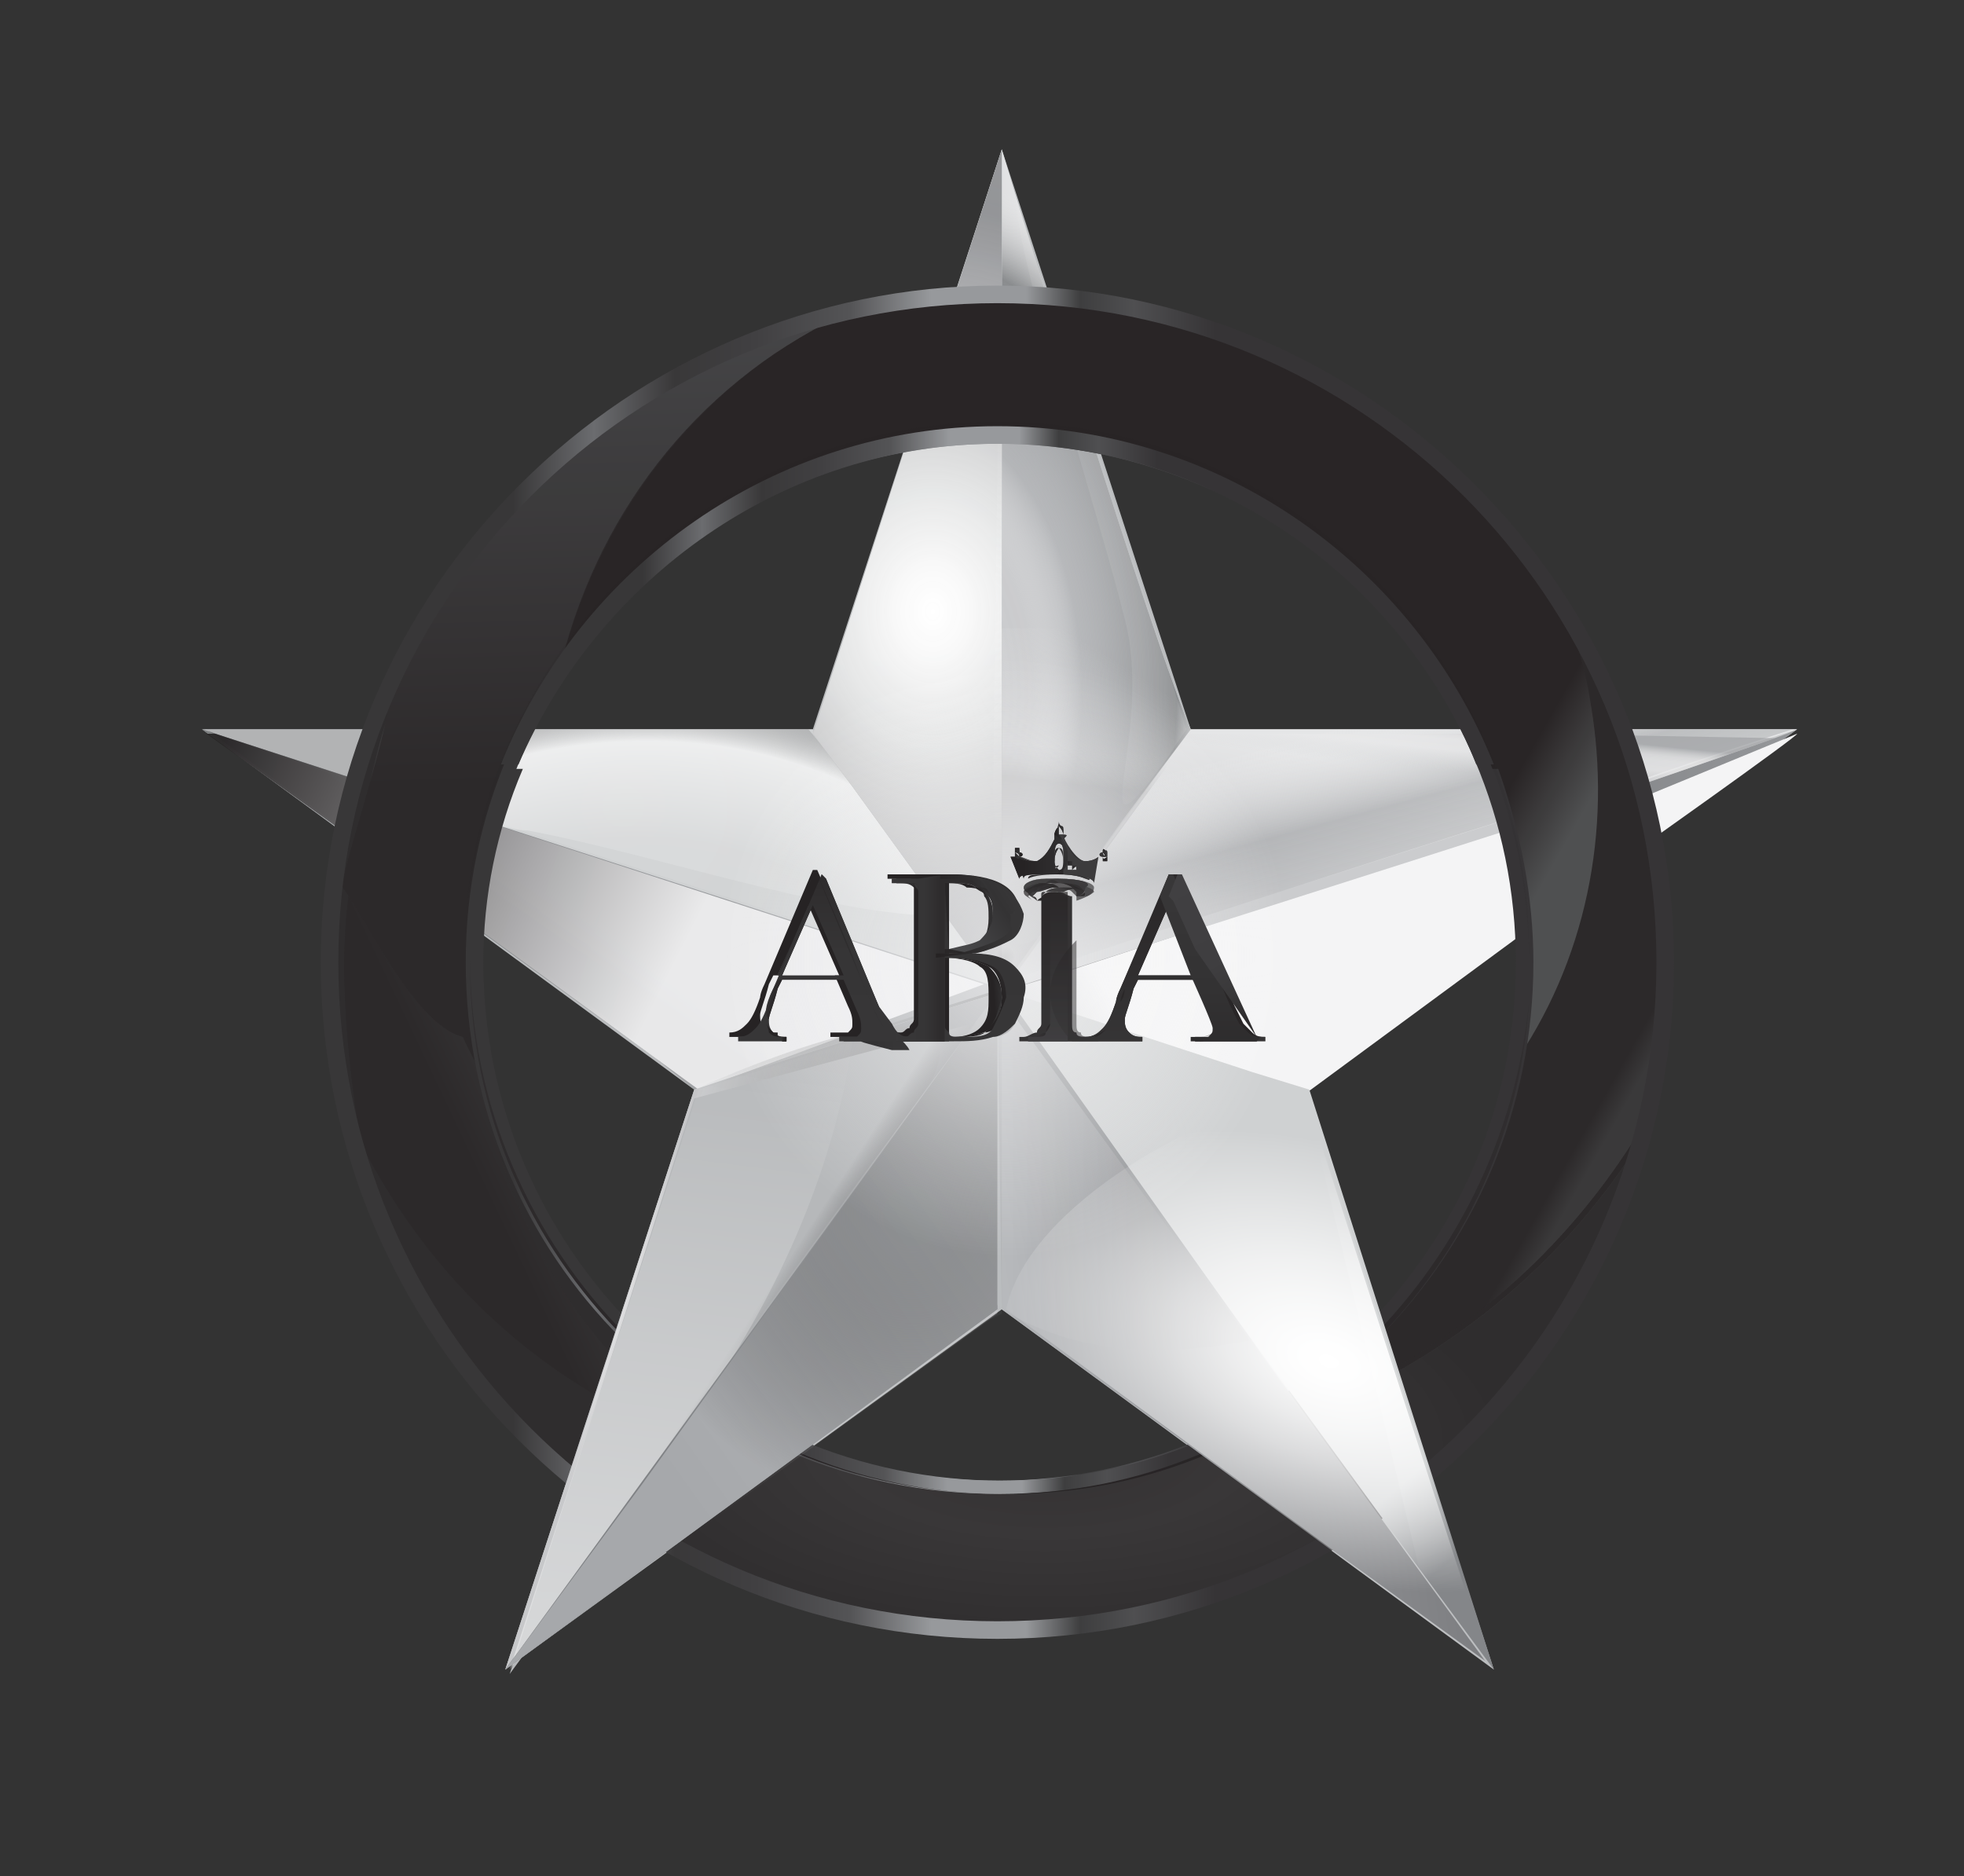 <?xml version="1.0" encoding="utf-8"?>
<!-- Generator: Adobe Illustrator 24.3.0, SVG Export Plug-In . SVG Version: 6.00 Build 0)  -->
<svg version="1.1" id="Layer_1" xmlns="http://www.w3.org/2000/svg" xmlns:xlink="http://www.w3.org/1999/xlink" x="0px" y="0px"
	 viewBox="0 0 44.7 42.7" style="enable-background:new 0 0 44.7 42.7;" xml:space="preserve">
<rect x="0" y="0" width="44.7" height="42.7" fill="#333333" stroke="none"/>
<style type="text/css">
	.st0{fill:#BABCBE;}
	.st1{fill:url(#SVGID_1_);}
	.st2{opacity:0.5;fill:url(#SVGID_2_);enable-background:new    ;}
	.st3{fill:url(#SVGID_3_);}
	.st4{opacity:0.7;fill:url(#SVGID_4_);enable-background:new    ;}
	.st5{fill:url(#SVGID_5_);}
	.st6{opacity:0.3;fill:url(#SVGID_6_);enable-background:new    ;}
	.st7{opacity:0.5;fill:url(#SVGID_7_);enable-background:new    ;}
	.st8{opacity:0.9;fill:url(#SVGID_8_);enable-background:new    ;}
	.st9{fill:url(#SVGID_9_);}
	.st10{opacity:9.000000e-02;fill:url(#SVGID_10_);enable-background:new    ;}
	.st11{fill:none;}
	.st12{fill:url(#SVGID_11_);}
	.st13{opacity:0.1;fill:url(#SVGID_12_);enable-background:new    ;}
	.st14{fill:url(#SVGID_13_);}
	.st15{opacity:0.5;fill:url(#SVGID_14_);enable-background:new    ;}
	.st16{fill:url(#SVGID_15_);}
	.st17{opacity:0.7;fill:url(#SVGID_16_);enable-background:new    ;}
	.st18{fill:url(#SVGID_17_);}
	.st19{fill:url(#SVGID_18_);}
	.st20{opacity:0.1;fill:url(#SVGID_19_);enable-background:new    ;}
	.st21{opacity:0.3;fill:url(#SVGID_20_);enable-background:new    ;}
	.st22{opacity:0.2;fill:url(#SVGID_21_);enable-background:new    ;}
	.st23{fill:url(#SVGID_22_);}
	.st24{fill:url(#SVGID_23_);}
	.st25{opacity:0.2;fill:url(#SVGID_24_);enable-background:new    ;}
	.st26{fill:url(#SVGID_25_);}
	.st27{opacity:3.000000e-02;}
	.st28{fill:#FFFFFF;}
	.st29{fill:url(#SVGID_26_);}
	.st30{fill:url(#SVGID_27_);}
	.st31{fill:url(#SVGID_28_);}
	.st32{fill:url(#SVGID_29_);}
	.st33{fill:url(#SVGID_30_);}
	.st34{fill:url(#SVGID_31_);}
	.st35{fill:url(#SVGID_32_);}
	.st36{fill:url(#SVGID_33_);}
	.st37{fill:url(#SVGID_34_);}
	.st38{fill:url(#SVGID_35_);}
	.st39{fill:url(#SVGID_36_);}
	.st40{fill:url(#SVGID_37_);}
	.st41{fill:url(#SVGID_38_);}
	.st42{fill:url(#SVGID_39_);}
	.st43{fill:url(#SVGID_40_);}
	.st44{opacity:0.2;fill:url(#SVGID_41_);fill-opacity:0.4;enable-background:new    ;}
	.st45{fill:url(#SVGID_42_);}
	.st46{fill:url(#SVGID_43_);}
	.st47{opacity:0.1;fill:url(#SVGID_44_);enable-background:new    ;}
	.st48{fill:url(#SVGID_45_);}
	.st49{opacity:5.000000e-02;fill:url(#SVGID_46_);enable-background:new    ;}
	.st50{opacity:0.8;fill:url(#SVGID_47_);enable-background:new    ;}
	.st51{fill:url(#SVGID_48_);}
	.st52{opacity:0.5;fill:url(#SVGID_49_);enable-background:new    ;}
	.st53{opacity:5.000000e-02;fill:url(#SVGID_50_);enable-background:new    ;}
	.st54{fill:url(#SVGID_51_);}
	.st55{fill:url(#SVGID_52_);}
	.st56{opacity:0.2;fill:url(#SVGID_53_);enable-background:new    ;}
	.st57{opacity:0.7;fill:url(#SVGID_54_);enable-background:new    ;}
	.st58{fill:url(#SVGID_55_);}
	.st59{opacity:0.1;fill:url(#SVGID_56_);enable-background:new    ;}
	.st60{fill:url(#SVGID_57_);}
	.st61{fill:url(#SVGID_58_);}
	.st62{opacity:0.2;fill:url(#SVGID_59_);enable-background:new    ;}
	.st63{fill:url(#SVGID_60_);}
	.st64{fill:url(#SVGID_61_);}
	.st65{fill:url(#Glow_4_);}
	.st66{fill:url(#SVGID_62_);}
	.st67{fill:url(#SVGID_63_);}
	.st68{opacity:0.47;fill:#231F20;enable-background:new    ;}
	.st69{fill:url(#SVGID_64_);}
	.st70{fill:url(#SVGID_65_);}
	.st71{fill:url(#SVGID_66_);}
	.st72{fill:url(#SVGID_67_);}
	.st73{fill:url(#SVGID_68_);}
	.st74{fill:url(#SVGID_69_);}
	.st75{fill:url(#SVGID_70_);}
	.st76{fill:url(#SVGID_71_);}
	.st77{fill:url(#SVGID_72_);}
	.st78{fill:url(#SVGID_73_);}
	.st79{fill:url(#SVGID_74_);}
	.st80{fill:url(#SVGID_75_);}
	.st81{fill:url(#SVGID_76_);}
	.st82{fill:url(#SVGID_77_);}
	.st83{fill:url(#SVGID_78_);}
	.st84{fill:url(#SVGID_79_);}
	.st85{fill:url(#SVGID_80_);}
	.st86{fill:url(#SVGID_81_);}
	.st87{fill:url(#SVGID_82_);}
	.st88{fill:url(#SVGID_83_);}
	.st89{fill:url(#SVGID_84_);}
	.st90{fill:url(#SVGID_85_);}
	.st91{fill:url(#SVGID_86_);}
	.st92{fill:url(#SVGID_87_);}
	.st93{fill:url(#SVGID_88_);}
	.st94{fill:url(#SVGID_89_);}
	.st95{fill:url(#SVGID_90_);}
	.st96{fill:url(#SVGID_91_);}
	.st97{fill:url(#SVGID_92_);}
	.st98{fill:url(#SVGID_93_);}
	.st99{opacity:0.7;fill:url(#SVGID_94_);enable-background:new    ;}
	.st100{opacity:0.7;fill:url(#SVGID_95_);enable-background:new    ;}
	.st101{fill:url(#SVGID_96_);}
	.st102{fill:url(#SVGID_97_);}
	.st103{opacity:0.7;fill:url(#SVGID_98_);enable-background:new    ;}
	.st104{opacity:0.7;fill:url(#SVGID_99_);enable-background:new    ;}
	.st105{opacity:0.7;fill:url(#SVGID_100_);enable-background:new    ;}
	.st106{opacity:0.7;fill:url(#SVGID_101_);enable-background:new    ;}
	.st107{opacity:0.7;fill:url(#SVGID_102_);enable-background:new    ;}
	.st108{opacity:0.7;fill:url(#SVGID_103_);enable-background:new    ;}
	.st109{opacity:0.7;fill:url(#SVGID_104_);enable-background:new    ;}
	.st110{opacity:0.7;fill:url(#SVGID_105_);enable-background:new    ;}
	.st111{opacity:0.7;fill:url(#SVGID_106_);enable-background:new    ;}
	.st112{opacity:0.7;fill:url(#SVGID_107_);enable-background:new    ;}
	.st113{fill:url(#SVGID_108_);}
	.st114{opacity:0.2;fill:url(#SVGID_109_);enable-background:new    ;}
	.st115{fill:url(#SVGID_110_);}
	.st116{fill:url(#SVGID_111_);}
	.st117{fill:url(#SVGID_112_);}
	.st118{opacity:0.7;}
	.st119{fill:url(#SVGID_113_);}
	.st120{fill:url(#SVGID_114_);}
	.st121{fill:url(#SVGID_115_);}
	.st122{fill:url(#SVGID_116_);}
	.st123{fill:url(#SVGID_117_);}
	.st124{fill:url(#SVGID_118_);}
	.st125{fill:url(#SVGID_119_);}
	.st126{fill:url(#SVGID_120_);}
	.st127{fill:url(#SVGID_121_);}
	.st128{fill:url(#SVGID_122_);}
	.st129{fill:url(#SVGID_123_);}
	.st130{fill:url(#SVGID_124_);}
	.st131{fill:url(#SVGID_125_);}
	.st132{fill:url(#SVGID_126_);}
	.st133{fill:url(#SVGID_127_);}
	.st134{fill:url(#SVGID_128_);}
	.st135{fill:url(#SVGID_129_);}
	.st136{fill:url(#SVGID_130_);}
	.st137{fill:url(#SVGID_131_);}
	.st138{fill:url(#SVGID_132_);}
	.st139{opacity:0.1;fill:url(#SVGID_133_);enable-background:new    ;}
	.st140{fill:url(#SVGID_134_);}
	.st141{fill:url(#SVGID_135_);}
	.st142{fill:url(#SVGID_136_);}
	.st143{opacity:0.7;fill:url(#SVGID_137_);enable-background:new    ;}
	.st144{opacity:0.7;fill:url(#SVGID_138_);enable-background:new    ;}
	.st145{fill:url(#SVGID_139_);}
	.st146{fill:url(#SVGID_140_);}
	.st147{opacity:0.49;fill:url(#SVGID_141_);enable-background:new    ;}
</style>
<g>
	<g>
		<g id="FINALIST_BASE_1_">
			<polygon class="st0" points="29.7,24.8 40.9,16.6 27.1,16.6 22.8,3.4 18.5,16.6 4.6,16.6 15.8,24.8 15.8,24.8 11.5,38 22.8,29.8 
				22.8,29.8 34,38 29.7,24.8 			"/>
			<g id="Point_10-2_1_">
				
					<linearGradient id="SVGID_1_" gradientUnits="userSpaceOnUse" x1="1867.902" y1="-830.267" x2="1867.825" y2="-831.836" gradientTransform="matrix(-0.98 -0.18 0.18 -0.98 1994.722 -466.03)">
					<stop  offset="0.18" style="stop-color:#F4F4F5"/>
					<stop  offset="1" style="stop-color:#CFD1D2"/>
				</linearGradient>
				<path class="st1" d="M18.5,16.6l4.2,5.9c0,0-11.1-3.6-11.4-3.7l-6.5-2.1c-0.1,0-0.1-0.1-0.2-0.1l5.9,0L18.5,16.6z"/>
				
					<radialGradient id="SVGID_2_" cx="1761.234" cy="-817.742" r="6.766" gradientTransform="matrix(-0.98 -0.18 0.18 -0.98 1887.392 -466.03)" gradientUnits="userSpaceOnUse">
					<stop  offset="0" style="stop-color:#FFFFFF;stop-opacity:0.2"/>
					<stop  offset="0.27" style="stop-color:#FFFFFF;stop-opacity:0.17"/>
					<stop  offset="0.7" style="stop-color:#FFFFFF;stop-opacity:8.000000e-02"/>
					<stop  offset="1" style="stop-color:#FFFFFF;stop-opacity:0"/>
				</radialGradient>
				<path class="st2" d="M18.4,16.6l4,5.7c0,0-17.7-5.7-17.7-5.7l5.9,0L18.4,16.6z"/>
				
					<radialGradient id="SVGID_3_" cx="243.347" cy="-23.53" r="13.651" gradientTransform="matrix(-0.733 0.68 0.606 0.652 205.988 -121.564)" gradientUnits="userSpaceOnUse">
					<stop  offset="0.12" style="stop-color:#FFFFFF;stop-opacity:0"/>
					<stop  offset="0.22" style="stop-color:#FFFFFF;stop-opacity:3.000000e-02"/>
					<stop  offset="0.74" style="stop-color:#FFFFFF;stop-opacity:0.15"/>
					<stop  offset="0.91" style="stop-color:#FFFFFF;stop-opacity:0.6"/>
					<stop  offset="1" style="stop-color:#3B3B3C;stop-opacity:0.2"/>
				</radialGradient>
				<path class="st3" d="M18.4,16.6l3.5,4.2c-2.2,0.3-6.7-1.3-9.9-1.9c-0.3,0-0.5-0.1-0.7-0.1l-6.5-2.1l-0.2-0.1l5.9,0L18.4,16.6z"
					/>
			</g>
			<g id="Point_9-2_1_">
				
					<linearGradient id="SVGID_4_" gradientUnits="userSpaceOnUse" x1="398.058" y1="-737.846" x2="408.947" y2="-737.846" gradientTransform="matrix(1 0 0 -1 -386.208 -715.965)">
					<stop  offset="0" style="stop-color:#B1B3B6"/>
					<stop  offset="0.38" style="stop-color:#AFB1B4"/>
					<stop  offset="0.55" style="stop-color:#A8AAAD"/>
					<stop  offset="0.68" style="stop-color:#9C9DA0"/>
					<stop  offset="0.79" style="stop-color:#8A8C8E"/>
					<stop  offset="0.88" style="stop-color:#737577"/>
					<stop  offset="0.97" style="stop-color:#58595A"/>
					<stop  offset="1" style="stop-color:#4A4B4C"/>
				</linearGradient>
				<path class="st4" d="M22.7,22.6L11.9,19c0.2,0.9,0.5,1.7,0.8,2.5c0.3,0.6,0.6,1,0.9,1.5l2.4,1.7L22.7,22.6z"/>
				
					<linearGradient id="SVGID_5_" gradientUnits="userSpaceOnUse" x1="408.82" y1="-740.421" x2="389.136" y2="-734.441" gradientTransform="matrix(1 0 0 -1 -386.208 -715.965)">
					<stop  offset="0" style="stop-color:#ABADB0"/>
					<stop  offset="1" style="stop-color:#7D7F81"/>
				</linearGradient>
				<path class="st5" d="M22.8,22.5l-7,2.2c-0.2-0.1-11.2-8.1-11.2-8.1L22.8,22.5z"/>
				
					<linearGradient id="SVGID_6_" gradientUnits="userSpaceOnUse" x1="-437.942" y1="-770.984" x2="-437.875" y2="-770.951" gradientTransform="matrix(204.78 -6.000000e-02 6.000000e-02 204.78 89736.656 157874.234)">
					<stop  offset="0" style="stop-color:#717375"/>
					<stop  offset="0.48" style="stop-color:#6F7173"/>
					<stop  offset="0.7" style="stop-color:#686A6C"/>
					<stop  offset="0.86" style="stop-color:#5C5E5F"/>
					<stop  offset="0.99" style="stop-color:#4B4C4D"/>
					<stop  offset="1" style="stop-color:#4A4B4C"/>
				</linearGradient>
				<polygon class="st6" points="22.4,22.4 4.6,16.6 13.6,23 15.8,24.8 				"/>
				
					<linearGradient id="SVGID_7_" gradientUnits="userSpaceOnUse" x1="1496.031" y1="1009.743" x2="1496.197" y2="1011.021" gradientTransform="matrix(-0.893 -0.449 -0.449 0.893 1801.656 -209.936)">
					<stop  offset="0" style="stop-color:#97999C;stop-opacity:0"/>
					<stop  offset="0.67" style="stop-color:#221F1D;stop-opacity:0.4"/>
				</linearGradient>
				<path class="st7" d="M15.9,24.8l3.1-1c-1.6-1.6-4-3.3-6.9-4.7c-0.2-0.1-7.2-2.3-7.4-2.5L15.9,24.8z"/>
				
					<linearGradient id="SVGID_8_" gradientUnits="userSpaceOnUse" x1="1485.511" y1="1009" x2="1503.895" y2="1009" gradientTransform="matrix(-0.893 -0.449 -0.449 0.893 1801.656 -209.936)">
					<stop  offset="0" style="stop-color:#F4F4F5"/>
					<stop  offset="0.38" style="stop-color:#F4F4F5"/>
					<stop  offset="1" style="stop-color:#262324"/>
				</linearGradient>
				<path class="st8" d="M15.9,24.8l6.5-2.4L4.9,16.7l-0.2,0l4.9,3.5L15.9,24.8z"/>
			</g>
			<g id="Point_4-2_1_">
				
					<linearGradient id="SVGID_9_" gradientUnits="userSpaceOnUse" x1="408.929" y1="-736.692" x2="427.133" y2="-736.692" gradientTransform="matrix(1 0 0 -1 -386.208 -715.965)">
					<stop  offset="2.000000e-02" style="stop-color:#5A5B5D"/>
					<stop  offset="1" style="stop-color:#95979A"/>
				</linearGradient>
				<polygon class="st9" points="29.7,24.8 40.9,16.6 22.7,22.6 				"/>
				
					<linearGradient id="SVGID_10_" gradientUnits="userSpaceOnUse" x1="1016.263" y1="626.009" x2="1021.138" y2="626.009" gradientTransform="matrix(0.83 0.56 -0.56 0.83 -459.682 -1069.331)">
					<stop  offset="0" style="stop-color:#383738"/>
					<stop  offset="1" style="stop-color:#262324"/>
				</linearGradient>
				<polygon class="st10" points="40.9,16.6 29.5,24.7 29.8,24.8 37.3,19.3 				"/>
				<path class="st11" d="M29.7,24.8l-6.9-2.3l15.3-4.7c0,0,2.6-1.2,2.6-1.2l-4.7,3.5L29.7,24.8z"/>
				
					<linearGradient id="SVGID_11_" gradientUnits="userSpaceOnUse" x1="422.788" y1="-734.412" x2="408.692" y2="-741.576" gradientTransform="matrix(1 0 0 -1 -386.208 -715.965)">
					<stop  offset="0.76" style="stop-color:#F4F4F5"/>
					<stop  offset="0.97" style="stop-color:#BFC1C3"/>
				</linearGradient>
				<path class="st12" d="M29.7,24.9l-7-2.3l1-0.3l10.4-3.4l3.4-0.8l3.4-1.4c0.1,0-4,2.9-4,2.9L29.7,24.9z"/>
			</g>
			<g id="Point_3-2_1_">
				
					<linearGradient id="SVGID_12_" gradientUnits="userSpaceOnUse" x1="414.534" y1="-742.07" x2="418.399" y2="-734.769" gradientTransform="matrix(1 0 0 -1 -386.208 -715.965)">
					<stop  offset="2.000000e-02" style="stop-color:#5F6062"/>
					<stop  offset="0.89" style="stop-color:#A5A7AA"/>
				</linearGradient>
				<path class="st13" d="M34.9,16.7l-7.9,0l-2,2.7l-0.5,0.7l-1.8,2.5l11.4-3.7c0,0,6.6-2.2,6.7-2.2L34.9,16.7z"/>
				
					<linearGradient id="SVGID_13_" gradientUnits="userSpaceOnUse" x1="3261.219" y1="-1086.134" x2="3261.142" y2="-1087.725" gradientTransform="matrix(0.983 -0.181 -0.181 -0.983 -3373.326 -465.883)">
					<stop  offset="0.18" style="stop-color:#F4F4F5"/>
					<stop  offset="0.75" style="stop-color:#CBCCCE"/>
				</linearGradient>
				<path class="st14" d="M27.1,16.6l-4.4,6c0,0,11.3-3.6,11.6-3.7c0,0,6.5-2.2,6.6-2.3H27.1z"/>
				
					<linearGradient id="SVGID_14_" gradientUnits="userSpaceOnUse" x1="418.953" y1="-733.817" x2="418.236" y2="-737.451" gradientTransform="matrix(1 0 0 -1 -386.208 -715.965)">
					<stop  offset="0" style="stop-color:#FFFFFF"/>
					<stop  offset="0.84" style="stop-color:#FFFFFF;stop-opacity:0"/>
				</linearGradient>
				<path class="st15" d="M27.1,16.6L26.8,17c-4.2,4.9-2.9,4.8,1.1,3.7c1.3-0.4,8.2-2.7,9.4-2.9c1.7-0.6,3.6-1.2,3.6-1.2L27.1,16.6z
					"/>
				
					<linearGradient id="SVGID_15_" gradientUnits="userSpaceOnUse" x1="418.564" y1="-737.799" x2="416.818" y2="-731.338" gradientTransform="matrix(1 0 0 -1 -386.208 -715.965)">
					<stop  offset="0" style="stop-color:#FFFFFF"/>
					<stop  offset="0" style="stop-color:#FFFFFF;stop-opacity:0.6"/>
					<stop  offset="0.53" style="stop-color:#95979A;stop-opacity:0.5"/>
					<stop  offset="0.84" style="stop-color:#FFFFFF;stop-opacity:0"/>
				</linearGradient>
				<path class="st16" d="M27,16.6l-4.3,5.8c0,0,13.3-4.4,14.5-4.6c1.7-0.6,3.6-1.2,3.6-1.2H27z"/>
				
					<linearGradient id="SVGID_16_" gradientUnits="userSpaceOnUse" x1="313.135" y1="-550.544" x2="313.736" y2="-548.476" gradientTransform="matrix(0.983 -0.181 -0.181 -0.983 -374.776 -465.883)">
					<stop  offset="0.52" style="stop-color:#DADBDC;stop-opacity:0"/>
					<stop  offset="0.74" style="stop-color:#E9E9EA"/>
					<stop  offset="0.85" style="stop-color:#E7E7E8"/>
					<stop  offset="0.9" style="stop-color:#E0E0E1"/>
					<stop  offset="0.93" style="stop-color:#D3D4D5"/>
					<stop  offset="0.96" style="stop-color:#C1C2C4"/>
					<stop  offset="0.99" style="stop-color:#AAACAF"/>
					<stop  offset="1" style="stop-color:#A1A3A6"/>
				</linearGradient>
				<path class="st17" d="M27,16.7l-1.4,1.9c2.2,0.3,5.9,0.7,9.1,0.1c0.3,0,5.7-1.9,5.7-1.9c0.1,0-5.5-0.1-5.5-0.1L27,16.7z"/>
			</g>
			<g id="Point_2-2_1_">
				
					<linearGradient id="SVGID_17_" gradientUnits="userSpaceOnUse" x1="408.348" y1="-729.112" x2="414.125" y2="-727.667" gradientTransform="matrix(1 0 0 -1 -386.208 -715.965)">
					<stop  offset="0.26" style="stop-color:#C9CACC"/>
					<stop  offset="0.89" style="stop-color:#F8F8F9"/>
				</linearGradient>
				<path class="st18" d="M23.1,4.4l-0.3-1l0,6.3v2.3l0,10.5l2.8-3.9c0,0,0,0,0,0l1.5-2C26.2,14.5,23.1,4.4,23.1,4.4z"/>
				
					<radialGradient id="SVGID_18_" cx="407.295" cy="-512.016" r="6.939" gradientTransform="matrix(1 0 0 -1.73 -386.208 -870.046)" gradientUnits="userSpaceOnUse">
					<stop  offset="5.000000e-02" style="stop-color:#F8F8F9;stop-opacity:0"/>
					<stop  offset="0.35" style="stop-color:#F2F2F3;stop-opacity:5.000000e-02"/>
					<stop  offset="0.51" style="stop-color:#A7A9AC;stop-opacity:0.61"/>
					<stop  offset="0.82" style="stop-color:#8A8C8E"/>
					<stop  offset="0.98" style="stop-color:#FFFFFF;stop-opacity:0.2"/>
				</radialGradient>
				<path class="st19" d="M23.1,4.4l-0.3-1l0,6.3v2.3l0,10.5l2.8-3.9c0,0,0,0,0,0l1.5-2C26.2,14.5,23.1,4.4,23.1,4.4z"/>
				
					<linearGradient id="SVGID_19_" gradientUnits="userSpaceOnUse" x1="406.768" y1="-728.286" x2="413.635" y2="-726.57" gradientTransform="matrix(1 0 0 -1 -386.208 -715.965)">
					<stop  offset="3.000000e-02" style="stop-color:#D8D9DA"/>
					<stop  offset="1" style="stop-color:#FFFFFF"/>
				</linearGradient>
				<path class="st20" d="M26.3,14.3L26.3,14.3l-3.2-9.9c0.1,1.8,2,7.6,2.5,9.7c0.7,2.6-1.1,6,1,3.1l0.4-0.6L26.3,14.3z"/>
				
					<linearGradient id="SVGID_20_" gradientUnits="userSpaceOnUse" x1="407.733" y1="-736.827" x2="411.665" y2="-730.52" gradientTransform="matrix(1 0 0 -1 -386.208 -715.965)">
					<stop  offset="0" style="stop-color:#D3D5D6;stop-opacity:0"/>
					<stop  offset="0.22" style="stop-color:#E9E9EA"/>
					<stop  offset="0.48" style="stop-color:#E9E9EA"/>
					<stop  offset="0.52" style="stop-color:#E9E9EA"/>
					<stop  offset="0.58" style="stop-color:#E9E9EA;stop-opacity:0.98"/>
					<stop  offset="0.64" style="stop-color:#E8E8E9;stop-opacity:0.94"/>
					<stop  offset="0.69" style="stop-color:#E7E7E8;stop-opacity:0.86"/>
					<stop  offset="0.74" style="stop-color:#E6E6E7;stop-opacity:0.74"/>
					<stop  offset="0.8" style="stop-color:#E4E4E5;stop-opacity:0.6"/>
					<stop  offset="0.85" style="stop-color:#E1E2E3;stop-opacity:0.42"/>
					<stop  offset="0.9" style="stop-color:#DFE0E1;stop-opacity:0.21"/>
					<stop  offset="0.94" style="stop-color:#DCDDDE;stop-opacity:0"/>
				</linearGradient>
				<path class="st21" d="M26.3,14.3L26.3,14.3h-3.6c0,0-1.4,8.6,1,7l3.4-4.6L26.3,14.3z"/>
				
					<linearGradient id="SVGID_21_" gradientUnits="userSpaceOnUse" x1="411.119" y1="-732.746" x2="410.656" y2="-736.996" gradientTransform="matrix(1 0 0 -1 -386.208 -715.965)">
					<stop  offset="6.000000e-02" style="stop-color:#B8BABC;stop-opacity:0"/>
					<stop  offset="0.26" style="stop-color:#696A6D"/>
					<stop  offset="1" style="stop-color:#67686B"/>
				</linearGradient>
				<path class="st22" d="M25,16.8l-2.2,0.2l0,5.6l4.3-5.9L25,16.8L25,16.8z"/>
			</g>
			<g id="Point_1_1_">
				
					<linearGradient id="SVGID_22_" gradientUnits="userSpaceOnUse" x1="406.668" y1="-724.372" x2="407.982" y2="-737.629" gradientTransform="matrix(1 0 0 -1 -386.208 -715.965)">
					<stop  offset="0.11" style="stop-color:#D8D9DA"/>
					<stop  offset="0.27" style="stop-color:#D2D3D4"/>
					<stop  offset="0.48" style="stop-color:#C1C2C4"/>
					<stop  offset="0.72" style="stop-color:#A5A6A8"/>
					<stop  offset="0.98" style="stop-color:#7E8083"/>
					<stop  offset="1" style="stop-color:#7B7D80"/>
				</linearGradient>
				<polygon class="st23" points="19.4,17.9 22.8,22.6 22.8,8.7 22.8,8.7 22.8,3.4 18.5,16.7 				"/>
				
					<radialGradient id="SVGID_23_" cx="407.438" cy="-615.988" r="10.299" gradientTransform="matrix(1 0 0 -1.26 -386.208 -762.227)" gradientUnits="userSpaceOnUse">
					<stop  offset="0" style="stop-color:#FFFFFF"/>
					<stop  offset="9.000000e-02" style="stop-color:#F8F8F8;stop-opacity:0.99"/>
					<stop  offset="0.23" style="stop-color:#E5E6E6;stop-opacity:0.96"/>
					<stop  offset="0.4" style="stop-color:#C7C7C8;stop-opacity:0.91"/>
					<stop  offset="0.6" style="stop-color:#9C9DA0;stop-opacity:0.84"/>
					<stop  offset="0.71" style="stop-color:#838487;stop-opacity:0.8"/>
					<stop  offset="0.79" style="stop-color:#858689;stop-opacity:0.81"/>
					<stop  offset="0.85" style="stop-color:#8B8C8F;stop-opacity:0.84"/>
					<stop  offset="0.91" style="stop-color:#95979A;stop-opacity:0.88"/>
					<stop  offset="0.97" style="stop-color:#A4A5A8;stop-opacity:0.95"/>
					<stop  offset="1" style="stop-color:#AFB1B4"/>
				</radialGradient>
				<polygon class="st24" points="19.4,17.9 22.8,22.6 22.8,8.7 22.8,8.7 22.8,3.4 18.5,16.7 				"/>
				
					<radialGradient id="SVGID_24_" cx="-438.816" cy="-775.632" r="3.292923e-02" gradientTransform="matrix(113.49 -170.53 170.53 113.49 182092.703 13208.194)" gradientUnits="userSpaceOnUse">
					<stop  offset="0" style="stop-color:#FFFFFF"/>
					<stop  offset="0" style="stop-color:#F7F7F8;stop-opacity:0.6"/>
					<stop  offset="0.86" style="stop-color:#FFFFFF;stop-opacity:0"/>
				</radialGradient>
				<polygon class="st25" points="22.6,17.9 22.8,22.6 22.8,3.4 				"/>
			</g>
			
				<linearGradient id="SVGID_25_" gradientUnits="userSpaceOnUse" x1="417.461" y1="-727.231" x2="416.074" y2="-728.964" gradientTransform="matrix(1 0 0 -1 -386.208 -715.965)">
				<stop  offset="0" style="stop-color:#383738"/>
				<stop  offset="1" style="stop-color:#262324"/>
			</linearGradient>
			<path class="st26" d="M22.7,6.7c-8.4,0-15.2,6.8-15.2,15.2s6.8,15.2,15.2,15.2s15.2-6.8,15.2-15.2S31.1,6.7,22.7,6.7z M22.7,33.9
				c-6.6,0-11.9-5.3-11.9-11.9S16.1,10,22.7,10s11.9,5.3,11.9,11.9S29.3,33.9,22.7,33.9L22.7,33.9z"/>
			<g>
				<g class="st27">
					<path class="st28" d="M22.7,6.7c-8.4,0-15.2,6.8-15.2,15.2s6.8,15.2,15.2,15.2s15.2-6.8,15.2-15.2S31.1,6.7,22.7,6.7z
						 M22.7,33.9c-6.6,0-11.9-5.3-11.9-11.9S16.1,10,22.7,10s11.9,5.3,11.9,11.9S29.3,33.9,22.7,33.9L22.7,33.9z"/>
				</g>
			</g>
			<path class="st11" d="M35.7,14.1c-0.1-0.2-0.1-0.4-0.2-0.6c0,0.1,0,0.1-0.1,0.2C35.5,13.8,35.6,14,35.7,14.1z"/>
			
				<linearGradient id="SVGID_26_" gradientUnits="userSpaceOnUse" x1="1556.692" y1="1104.922" x2="1555.31" y2="1103.193" gradientTransform="matrix(0.159 0.987 0.987 -0.159 -1306.091 -1328.061)">
				<stop  offset="0" style="stop-color:#383738"/>
				<stop  offset="1" style="stop-color:#262324"/>
			</linearGradient>
			<path class="st29" d="M37.5,25.7c-2.1,3.5-5.5,6-9.4,7c-1.1,0.5-2.2,0.9-3.4,1.1c-5.8,0.9-11.4-2.5-13.2-8
				c-1.7-2.7-2.4-5.9-2.2-9.1c-0.2-0.2-0.3-0.5-0.5-0.7c-1.1,2.7-1.5,5.6-1,8.4C9,32.7,16.8,38.4,25.1,37C31.3,36,36,31.4,37.5,25.7
				z"/>
			<g>
				<g class="st27">
					<path class="st28" d="M37.5,25.7c-2.1,3.5-5.5,6-9.4,7c-1.1,0.5-2.2,0.9-3.4,1.1c-5.8,0.9-11.4-2.5-13.2-8
						c-1.7-2.7-2.4-5.9-2.2-9.1c-0.2-0.2-0.3-0.5-0.5-0.7c-1.1,2.7-1.5,5.6-1,8.4C9,32.7,16.8,38.4,25.1,37
						C31.3,36,36,31.4,37.5,25.7z"/>
				</g>
			</g>
			
				<linearGradient id="SVGID_27_" gradientUnits="userSpaceOnUse" x1="1542.899" y1="1087.867" x2="1542.609" y2="1087.505" gradientTransform="matrix(0.159 0.987 0.987 -0.159 -1306.091 -1328.061)">
				<stop  offset="0" style="stop-color:#383738"/>
				<stop  offset="1" style="stop-color:#262324"/>
			</linearGradient>
			<path class="st30" d="M11.2,18.9c-0.7-0.7-1.4-1.4-2-2.2c-0.3,3.2,0.5,6.4,2.2,9.1c-0.2-0.6-0.4-1.3-0.5-1.9
				C10.7,22.2,10.8,20.5,11.2,18.9z"/>
			<g>
				<g class="st27">
					<path class="st28" d="M11.2,18.9c-0.7-0.7-1.4-1.4-2-2.2c-0.3,3.2,0.5,6.4,2.2,9.1c-0.2-0.6-0.4-1.3-0.5-1.9
						C10.7,22.2,10.8,20.5,11.2,18.9z"/>
				</g>
			</g>
			
				<linearGradient id="SVGID_28_" gradientUnits="userSpaceOnUse" x1="1550.161" y1="1110.973" x2="1549.831" y2="1110.561" gradientTransform="matrix(0.159 0.987 0.987 -0.159 -1306.091 -1328.061)">
				<stop  offset="0" style="stop-color:#383738"/>
				<stop  offset="1" style="stop-color:#262324"/>
			</linearGradient>
			<path class="st31" d="M35.7,14.1c0.2,0.6,0.4,1.3,0.5,1.9c0.5,2.9-0.2,5.9-1.8,8.4c-0.8,3.6-3.1,6.6-6.4,8.2c4-1,7.3-3.5,9.4-7
				C38.5,21.8,37.8,17.6,35.7,14.1L35.7,14.1z"/>
			<g>
				<g class="st27">
					<path class="st28" d="M35.7,14.1c0.2,0.6,0.4,1.3,0.5,1.9c0.5,2.9-0.2,5.9-1.8,8.4c-0.8,3.6-3.1,6.6-6.4,8.2c4-1,7.3-3.5,9.4-7
						C38.5,21.8,37.8,17.6,35.7,14.1L35.7,14.1z"/>
				</g>
			</g>
			
				<linearGradient id="SVGID_29_" gradientUnits="userSpaceOnUse" x1="1199.594" y1="-668.326" x2="1199.268" y2="-668.733" gradientTransform="matrix(-0.23 0.97 -0.97 -0.23 -363.815 -1291.293)">
				<stop  offset="0" style="stop-color:#383738"/>
				<stop  offset="1" style="stop-color:#262324"/>
			</linearGradient>
			<path class="st32" d="M10.4,14.1c-0.3,0.6-0.5,1.2-0.6,1.9c-0.7,2.9-0.3,5.9,1.2,8.5c0.5,3.6,2.6,6.8,5.8,8.7
				c-4-1.3-6.8-3.7-8.6-7.2c-0.3-2-0.6-4.5-0.1-6.5C8.4,17.5,9.3,15.7,10.4,14.1z"/>
			<g>
				<g class="st27">
					<path class="st28" d="M10.4,14.1c-0.3,0.6-0.5,1.2-0.6,1.9c-0.7,2.9-0.3,5.9,1.2,8.5c0.5,3.6,2.6,6.8,5.8,8.7
						c-4-1.3-6.8-3.7-8.6-7.2c-0.3-2-0.6-4.5-0.1-6.5C8.4,17.5,9.3,15.7,10.4,14.1z"/>
				</g>
			</g>
			
				<linearGradient id="SVGID_30_" gradientUnits="userSpaceOnUse" x1="1543.938" y1="1110.676" x2="1542.85" y2="1109.314" gradientTransform="matrix(0.159 0.987 0.987 -0.159 -1306.091 -1328.061)">
				<stop  offset="0" style="stop-color:#383738"/>
				<stop  offset="1" style="stop-color:#262324"/>
			</linearGradient>
			<path class="st33" d="M36.2,16c-0.1-0.7-0.3-1.3-0.5-1.9c-0.1-0.2-0.2-0.3-0.3-0.5c-3.3-5-9.2-7.6-15.1-6.7
				c-0.4,0.1-0.8,0.2-1.2,0.3c-3.3,1.6-5.6,4.7-6.4,8.2c3.6-5.5,11-7.1,16.5-3.5c4.1,2.7,6.2,7.6,5.2,12.4C36,22,36.7,19,36.2,16z"
				/>
			<g>
				<g class="st27">
					<path class="st28" d="M36.2,16c-0.1-0.7-0.3-1.3-0.5-1.9c-0.1-0.2-0.2-0.3-0.3-0.5c-3.3-5-9.2-7.6-15.1-6.7
						c-0.4,0.1-0.8,0.2-1.2,0.3c-3.3,1.6-5.6,4.7-6.4,8.2c3.6-5.5,11-7.1,16.5-3.5c4.1,2.7,6.2,7.6,5.2,12.4C36,22,36.7,19,36.2,16z
						"/>
				</g>
			</g>
			
				<linearGradient id="SVGID_31_" gradientUnits="userSpaceOnUse" x1="1533.97" y1="1091.941" x2="1533.753" y2="1091.669" gradientTransform="matrix(0.159 0.987 0.987 -0.159 -1306.091 -1328.061)">
				<stop  offset="0" style="stop-color:#383738"/>
				<stop  offset="1" style="stop-color:#262324"/>
			</linearGradient>
			<path class="st34" d="M12.6,15.7c0-0.1,0.1-0.1,0.1-0.2c0.8-3.6,3.1-6.6,6.4-8.2c-3.3,0.8-6.3,2.8-8.4,5.5c-0.4,0.5-0.7,1-1,1.5
				C9.3,14.8,9,15.4,8.8,16c0.2,0.2,0.3,0.5,0.5,0.7c0.6,0.8,1.2,1.5,2,2.2C11.5,17.7,12,16.6,12.6,15.7z"/>
			<g>
				<g class="st27">
					<path class="st28" d="M12.6,15.7c0-0.1,0.1-0.1,0.1-0.2c0.8-3.6,3.1-6.6,6.4-8.2c-3.3,0.8-6.3,2.8-8.4,5.5
						c-0.4,0.5-0.7,1-1,1.5C9.3,14.8,9,15.4,8.8,16c0.2,0.2,0.3,0.5,0.5,0.7c0.6,0.8,1.2,1.5,2,2.2C11.5,17.7,12,16.6,12.6,15.7z"/>
				</g>
			</g>
			<path class="st11" d="M35.7,14.1c-0.1-0.2-0.1-0.4-0.2-0.6l-0.1,0.2C35.6,13.7,35.6,13.9,35.7,14.1z"/>
			
				<radialGradient id="SVGID_32_" cx="409.993" cy="-1054.506" r="12.98" gradientTransform="matrix(1 0 0 -0.44 -386.208 -431.121)" gradientUnits="userSpaceOnUse">
				<stop  offset="0" style="stop-color:#2D2A2B"/>
				<stop  offset="0.36" style="stop-color:#333132"/>
				<stop  offset="0.81" style="stop-color:#292728"/>
				<stop  offset="1" style="stop-color:#292728"/>
			</radialGradient>
			<path class="st35" d="M37.5,25.7c-2.1,3.5-5.5,6-9.4,7c-1.1,0.5-2.2,0.9-3.4,1.1c-5.8,0.9-11.4-2.5-13.2-8
				C9.8,23,9,19.8,9.3,16.6c-0.2-0.2-0.3-0.5-0.5-0.7c-1.1,2.7-1.5,5.6-1,8.4c1.3,8.3,9.1,13.9,17.4,12.6
				C31.3,36,36.1,31.4,37.5,25.7z"/>
			<g>
				<g class="st27">
					<path class="st28" d="M37.5,25.7c-2.1,3.5-5.5,6-9.4,7c-1.1,0.5-2.2,0.9-3.4,1.1c-5.8,0.9-11.4-2.5-13.2-8
						C9.8,23,9,19.8,9.3,16.6c-0.2-0.2-0.3-0.5-0.5-0.7c-1.1,2.7-1.5,5.6-1,8.4c1.3,8.3,9.1,13.9,17.4,12.6
						C31.3,36,36.1,31.4,37.5,25.7z"/>
				</g>
			</g>
			
				<linearGradient id="SVGID_33_" gradientUnits="userSpaceOnUse" x1="1542.844" y1="1087.898" x2="1542.554" y2="1087.534" gradientTransform="matrix(0.159 0.987 0.987 -0.159 -1306.091 -1328.061)">
				<stop  offset="0" style="stop-color:#383738"/>
				<stop  offset="1" style="stop-color:#262324"/>
			</linearGradient>
			<path class="st36" d="M11.2,18.8c-0.7-0.7-1.4-1.4-2-2.2C9,19.8,9.8,23,11.4,25.8C10.7,23.5,10.6,21.1,11.2,18.8z"/>
			<g>
				<g class="st27">
					<path class="st28" d="M11.2,18.8c-0.7-0.7-1.4-1.4-2-2.2C9,19.8,9.8,23,11.4,25.8C10.7,23.5,10.6,21.1,11.2,18.8z"/>
				</g>
			</g>
			
				<linearGradient id="SVGID_34_" gradientUnits="userSpaceOnUse" x1="1550.105" y1="1111.004" x2="1549.775" y2="1110.591" gradientTransform="matrix(0.159 0.987 0.987 -0.159 -1306.091 -1328.061)">
				<stop  offset="0" style="stop-color:#343334"/>
				<stop  offset="1" style="stop-color:#262324"/>
			</linearGradient>
			<path class="st37" d="M35.7,14.1c0.2,0.6,0.4,1.3,0.5,1.9c0.5,2.9-0.2,5.9-1.8,8.4c-0.8,3.6-3.1,6.6-6.4,8.2c4-1,7.3-3.5,9.4-7
				C38.5,21.7,37.8,17.5,35.7,14.1z"/>
			<g>
				<g class="st27">
					<path class="st28" d="M35.7,14.1c0.2,0.6,0.4,1.3,0.5,1.9c0.5,2.9-0.2,5.9-1.8,8.4c-0.8,3.6-3.1,6.6-6.4,8.2c4-1,7.3-3.5,9.4-7
						C38.5,21.7,37.8,17.5,35.7,14.1z"/>
				</g>
			</g>
			
				<linearGradient id="SVGID_35_" gradientUnits="userSpaceOnUse" x1="1198.457" y1="-669.676" x2="1196.141" y2="-672.572" gradientTransform="matrix(-0.23 0.97 -0.97 -0.23 -363.815 -1291.293)">
				<stop  offset="0" style="stop-color:#262324"/>
				<stop  offset="1" style="stop-color:#3B3B3C"/>
			</linearGradient>
			<path class="st38" d="M10.4,14.1c-0.3,0.6-0.5,1.2-0.6,1.9c-0.7,2.9-0.3,5.9,1.2,8.5c0.5,3.6,2.6,6.8,5.8,8.7
				c-4-1.3-6.8-3.7-8.6-7.2c-0.3-2-0.6-4.5-0.1-6.5C8.5,17.4,8.8,15.1,10.4,14.1z"/>
			<g>
				<g class="st27">
					<path class="st28" d="M10.4,14.1c-0.3,0.6-0.5,1.2-0.6,1.9c-0.7,2.9-0.3,5.9,1.2,8.5c0.5,3.6,2.6,6.8,5.8,8.7
						c-4-1.3-6.8-3.7-8.6-7.2c-0.3-2-0.6-4.5-0.1-6.5C8.5,17.4,8.8,15.1,10.4,14.1z"/>
				</g>
			</g>
			
				<linearGradient id="SVGID_36_" gradientUnits="userSpaceOnUse" x1="1543.889" y1="1110.701" x2="1542.8" y2="1109.34" gradientTransform="matrix(0.159 0.987 0.987 -0.159 -1306.091 -1328.061)">
				<stop  offset="0" style="stop-color:#4A4B4C"/>
				<stop  offset="1" style="stop-color:#231F20"/>
			</linearGradient>
			<path class="st39" d="M36.2,16c-0.1-0.7-0.3-1.3-0.5-1.9c-0.1-0.2-0.2-0.3-0.3-0.5c-3.3-5-9.2-7.6-15.1-6.7
				c-0.4,0.1-0.8,0.2-1.2,0.3c-3.3,1.6-5.6,4.7-6.4,8.2c3.6-5.5,11-7.1,16.5-3.5c4.1,2.7,6.2,7.6,5.2,12.4
				C36.1,21.9,36.7,18.9,36.2,16z"/>
			<g>
				<g class="st27">
					<path class="st28" d="M36.2,16c-0.1-0.7-0.3-1.3-0.5-1.9c-0.1-0.2-0.2-0.3-0.3-0.5c-3.3-5-9.2-7.6-15.1-6.7
						c-0.4,0.1-0.8,0.2-1.2,0.3c-3.3,1.6-5.6,4.7-6.4,8.2c3.6-5.5,11-7.1,16.5-3.5c4.1,2.7,6.2,7.6,5.2,12.4
						C36.1,21.9,36.7,18.9,36.2,16z"/>
				</g>
			</g>
			
				<linearGradient id="SVGID_37_" gradientUnits="userSpaceOnUse" x1="399.446" y1="-722.424" x2="399.774" y2="-733.769" gradientTransform="matrix(1 0 0 -1 -386.208 -715.965)">
				<stop  offset="0" style="stop-color:#434345"/>
				<stop  offset="1" style="stop-color:#262324"/>
			</linearGradient>
			<path class="st40" d="M12.6,15.6c0-0.1,0.1-0.1,0.1-0.2c0.8-3.6,3.1-6.6,6.4-8.2c-3.3,0.8-6.3,2.8-8.4,5.5
				c-0.8,1-1.4,2.1-1.9,3.3c0.2,0.2-1.1,4-1,4.2c0.6,0.8,1.9,3.7,3.1,3.4C10.5,19,12,16.6,12.6,15.6z"/>
			<g>
				<g class="st27">
					<path class="st28" d="M12.6,15.6c0-0.1,0.1-0.1,0.1-0.2c0.8-3.6,3.1-6.6,6.4-8.2c-3.3,0.8-6.3,2.8-8.4,5.5
						c-0.8,1-1.4,2.1-1.9,3.3c0.2,0.2-1.1,4-1,4.2c0.6,0.8,1.9,3.7,3.1,3.4C10.5,19,12,16.6,12.6,15.6z"/>
				</g>
			</g>
			
				<linearGradient id="SVGID_38_" gradientUnits="userSpaceOnUse" x1="393.57" y1="-737.879" x2="424.315" y2="-737.879" gradientTransform="matrix(1 0 0 -1 -386.208 -715.965)">
				<stop  offset="0.14" style="stop-color:#383738"/>
				<stop  offset="0.2" style="stop-color:#6B6C6F"/>
				<stop  offset="0.26" style="stop-color:#393839"/>
				<stop  offset="0.32" style="stop-color:#414042"/>
				<stop  offset="0.39" style="stop-color:#545456"/>
				<stop  offset="0.45" style="stop-color:#97999C"/>
				<stop  offset="0.52" style="stop-color:#97999C"/>
				<stop  offset="0.56" style="stop-color:#3E3E3F"/>
				<stop  offset="0.6" style="stop-color:#4F4F51"/>
				<stop  offset="0.66" style="stop-color:#363436"/>
			</linearGradient>
			<path class="st41" d="M22.7,37.3c-8.5,0-15.4-6.9-15.4-15.4S14.3,6.5,22.7,6.5s15.4,6.9,15.4,15.4S31.2,37.3,22.7,37.3z
				 M22.7,6.9c-8.3,0-15,6.7-15,15s6.7,15,15,15s15-6.7,15-15S31,6.9,22.7,6.9z M22.7,34c-6.7,0-12.1-5.4-12.1-12.1
				S16.1,9.8,22.7,9.8s12.1,5.4,12.1,12.1S29.4,34,22.7,34L22.7,34z M22.7,10.1c-6.5,0-11.8,5.3-11.8,11.8s5.3,11.8,11.8,11.8
				s11.8-5.3,11.8-11.8S29.2,10.1,22.7,10.1L22.7,10.1z"/>
			
				<linearGradient id="SVGID_39_" gradientUnits="userSpaceOnUse" x1="396.873" y1="-741.702" x2="421.09" y2="-741.702" gradientTransform="matrix(1 0 0 -1 -386.208 -715.965)">
				<stop  offset="0.14" style="stop-color:#383738"/>
				<stop  offset="0.2" style="stop-color:#6B6C6F"/>
				<stop  offset="0.26" style="stop-color:#393839"/>
				<stop  offset="0.32" style="stop-color:#414042"/>
				<stop  offset="0.39" style="stop-color:#545456"/>
				<stop  offset="0.45" style="stop-color:#97999C"/>
				<stop  offset="0.52" style="stop-color:#97999C"/>
				<stop  offset="0.56" style="stop-color:#3E3E3F"/>
				<stop  offset="0.6" style="stop-color:#4F4F51"/>
				<stop  offset="0.66" style="stop-color:#363436"/>
			</linearGradient>
			<path class="st42" d="M22.8,34c6.7,0,12.1-5.4,12.1-12.1c0-1.5-0.3-3-0.8-4.4h-0.4c0.6,1.4,0.9,2.9,0.9,4.4
				c0,6.5-5.3,11.8-11.8,11.8S11,28.4,11,21.9c0-1.5,0.3-3,0.9-4.4h-0.4c-0.6,1.4-0.8,2.9-0.8,4.4C10.7,28.6,16.1,34,22.8,34z"/>
			
				<linearGradient id="SVGID_40_" gradientUnits="userSpaceOnUse" x1="408.256" y1="-754.309" x2="409.568" y2="-723.587" gradientTransform="matrix(1 0 0 -1 -386.208 -715.965)">
				<stop  offset="0" style="stop-color:#231F20"/>
				<stop  offset="1" style="stop-color:#414042"/>
			</linearGradient>
			<path class="st43" d="M22.8,34c-6.6,0-12.1-5.5-12.1-12.2c0-0.3,0-0.6,0-0.9c0,0.4,0,0.7,0,1.1C10.7,28.6,16.1,34,22.8,34
				c6.3,0.1,11.6-4.9,12-11.2C34.2,29,29.1,34,22.8,34z"/>
			
				<linearGradient id="SVGID_41_" gradientUnits="userSpaceOnUse" x1="408.201" y1="-754.135" x2="409.513" y2="-723.418" gradientTransform="matrix(1 0 0 -1 -386.208 -715.965)">
				<stop  offset="0" style="stop-color:#231F20"/>
				<stop  offset="1" style="stop-color:#231F20"/>
			</linearGradient>
			<path class="st44" d="M22.7,9.8c6.7,0,12.1,5.4,12.1,12.1c0,0.3,0,0.6,0,0.9c0-0.4,0-0.7,0-1.1c0-6.7-5.4-12.1-12.1-12.1
				c-6.4,0-11.6,5-12.1,11.2C11.2,14.7,16.4,9.8,22.7,9.8z"/>
			
				<linearGradient id="SVGID_42_" gradientUnits="userSpaceOnUse" x1="397.68" y1="-729.605" x2="420.223" y2="-729.605" gradientTransform="matrix(1 0 0 -1 -386.208 -715.965)">
				<stop  offset="0.14" style="stop-color:#383738"/>
				<stop  offset="0.2" style="stop-color:#6B6C6F"/>
				<stop  offset="0.26" style="stop-color:#393839"/>
				<stop  offset="0.32" style="stop-color:#414042"/>
				<stop  offset="0.39" style="stop-color:#545456"/>
				<stop  offset="0.45" style="stop-color:#97999C"/>
				<stop  offset="0.52" style="stop-color:#97999C"/>
				<stop  offset="0.56" style="stop-color:#3E3E3F"/>
				<stop  offset="0.6" style="stop-color:#4F4F51"/>
				<stop  offset="0.66" style="stop-color:#363436"/>
			</linearGradient>
			<path class="st45" d="M22.7,10.1c4.9,0,9.2,3,10.9,7.3H34c-1.8-4.5-6.2-7.7-11.3-7.7s-9.5,3.2-11.3,7.7h0.4
				C13.6,13.2,17.8,10.1,22.7,10.1z"/>
			<g id="Point_8-2_1_">
				
					<linearGradient id="SVGID_43_" gradientUnits="userSpaceOnUse" x1="1471.954" y1="-730.385" x2="1468.661" y2="-733.966" gradientTransform="matrix(-1 0 0 -1 1474.502 -715.965)">
					<stop  offset="0" style="stop-color:#FFFFFF;stop-opacity:0"/>
					<stop  offset="0" style="stop-color:#F7F7F8;stop-opacity:3.000000e-02"/>
					<stop  offset="0.37" style="stop-color:#97999C"/>
				</linearGradient>
				<polygon class="st46" points="15.8,24.8 17,24.4 22.7,22.6 19.6,26.8 13.2,35.6 11.5,38 				"/>
				
					<radialGradient id="SVGID_44_" cx="-776.538" cy="-373.646" r="5.182" gradientTransform="matrix(1 0 0 -1 790.802 -342.465)" gradientUnits="userSpaceOnUse">
					<stop  offset="0" style="stop-color:#FFFFFF"/>
					<stop  offset="0" style="stop-color:#F7F7F8;stop-opacity:0.6"/>
					<stop  offset="0.86" style="stop-color:#FFFFFF;stop-opacity:0"/>
				</radialGradient>
				<polygon class="st47" points="13.2,35.6 11.5,38 15.8,24.8 17,24.4 15.8,24.9 				"/>
				
					<radialGradient id="SVGID_45_" cx="1031.071" cy="-286.468" r="7.42" gradientTransform="matrix(-0.94 0.33 -0.2 -0.57 922.367 -473.347)" gradientUnits="userSpaceOnUse">
					<stop  offset="0" style="stop-color:#FFFFFF"/>
					<stop  offset="9.000000e-02" style="stop-color:#FFFFFF;stop-opacity:0.97"/>
					<stop  offset="0.22" style="stop-color:#FFFFFF;stop-opacity:0.88"/>
					<stop  offset="0.39" style="stop-color:#FFFFFF;stop-opacity:0.73"/>
					<stop  offset="0.58" style="stop-color:#FFFFFF;stop-opacity:0.53"/>
					<stop  offset="0.8" style="stop-color:#FFFFFF;stop-opacity:0.27"/>
					<stop  offset="1" style="stop-color:#FFFFFF;stop-opacity:0"/>
				</radialGradient>
				<path class="st48" d="M19.6,30c0.6,3-8,7.8-8,7.8l4.2-13C18,25.2,19.2,27.7,19.6,30z"/>
				
					<linearGradient id="SVGID_46_" gradientUnits="userSpaceOnUse" x1="1458.51" y1="-747.231" x2="1462.775" y2="-747.231" gradientTransform="matrix(-1 0 0 -1 1474.502 -715.965)">
					<stop  offset="0" style="stop-color:#383738"/>
					<stop  offset="1" style="stop-color:#262324"/>
				</linearGradient>
				<polygon class="st49" points="15.8,24.8 16,24.8 11.7,37.8 				"/>
				
					<linearGradient id="SVGID_47_" gradientUnits="userSpaceOnUse" x1="400.668" y1="-746.161" x2="410.381" y2="-748.81" gradientTransform="matrix(1 0 0 -1 -386.208 -715.965)">
					<stop  offset="0" style="stop-color:#E2E3E4;stop-opacity:0.8"/>
					<stop  offset="1" style="stop-color:#221F1D;stop-opacity:0.2"/>
				</linearGradient>
				<path class="st50" d="M15.8,24.8c0,0,6.8-3.1,5.4-0.2c-0.1,0.2-9.6,13.2-9.7,13.4L15.8,24.8z"/>
				
					<linearGradient id="SVGID_48_" gradientUnits="userSpaceOnUse" x1="402.625" y1="-746.199" x2="411.349" y2="-751.904" gradientTransform="matrix(1 0 0 -1 -386.208 -715.965)">
					<stop  offset="4.000000e-02" style="stop-color:#B6B8BA"/>
					<stop  offset="0.14" style="stop-color:#7D7E81;stop-opacity:5.000000e-02"/>
					<stop  offset="0.71" style="stop-color:#AFB1B4;stop-opacity:0.1"/>
					<stop  offset="0.85" style="stop-color:#B5B7B9;stop-opacity:0.58"/>
					<stop  offset="0.99" style="stop-color:#BABCBE"/>
				</linearGradient>
				<polygon class="st51" points="22.5,23.2 11.6,38.1 15.8,25 				"/>
				
					<linearGradient id="SVGID_49_" gradientUnits="userSpaceOnUse" x1="400.335" y1="-757.515" x2="402.935" y2="-736.805" gradientTransform="matrix(1 0 0 -1 -386.208 -715.965)">
					<stop  offset="0" style="stop-color:#FFFFFF"/>
					<stop  offset="7.000000e-02" style="stop-color:#FFFFFF;stop-opacity:0.97"/>
					<stop  offset="0.19" style="stop-color:#FFFFFF;stop-opacity:0.88"/>
					<stop  offset="0.34" style="stop-color:#FFFFFF;stop-opacity:0.73"/>
					<stop  offset="0.51" style="stop-color:#FFFFFF;stop-opacity:0.53"/>
					<stop  offset="0.69" style="stop-color:#FFFFFF;stop-opacity:0.27"/>
					<stop  offset="0.8" style="stop-color:#FFFFFF;stop-opacity:0.1"/>
					<stop  offset="1" style="stop-color:#515254;stop-opacity:0.2"/>
				</linearGradient>
				<path class="st52" d="M15.9,24.8l3.5-1.1c-0.3,2.2-1.3,5.3-3.6,8.5c-0.1,0.2-4.1,5.6-4.2,5.8L15.9,24.8z"/>
			</g>
			<g id="Point_7-2_1_">
				
					<linearGradient id="SVGID_50_" gradientUnits="userSpaceOnUse" x1="403.167" y1="-742.642" x2="408.921" y2="-742.642" gradientTransform="matrix(1 0 0 -1 -386.208 -715.965)">
					<stop  offset="0" style="stop-color:#DADBDC;stop-opacity:0"/>
					<stop  offset="0.53" style="stop-color:#B1B3B6"/>
					<stop  offset="0.84" style="stop-color:#B3B5B8"/>
					<stop  offset="0.98" style="stop-color:#BABCBF"/>
					<stop  offset="1" style="stop-color:#BCBEC0"/>
				</linearGradient>
				<path class="st53" d="M17,30.5l5.8-7.9v7.3C20.6,31,18.5,30.8,17,30.5z"/>
				
					<linearGradient id="SVGID_51_" gradientUnits="userSpaceOnUse" x1="1349.027" y1="-403.799" x2="1348.161" y2="-404.377" gradientTransform="matrix(1 0 0 -1 -1378.468 -342.465)">
					<stop  offset="0" style="stop-color:#808285"/>
					<stop  offset="0.59" style="stop-color:#7D7F82"/>
					<stop  offset="1" style="stop-color:#757679"/>
				</linearGradient>
				<polygon class="st54" points="22.7,22.6 22.7,22.6 11.5,38 22.7,29.8 22.7,22.6 				"/>
				
					<radialGradient id="SVGID_52_" cx="406.976" cy="-743.644" r="6.727" gradientTransform="matrix(1 0 0 -1 -386.208 -715.965)" gradientUnits="userSpaceOnUse">
					<stop  offset="0.1" style="stop-color:#616264;stop-opacity:0.2"/>
					<stop  offset="1" style="stop-color:#A6A8AB"/>
				</radialGradient>
				<polygon class="st55" points="22.7,28.4 22.7,22.6 14.6,33.8 14.6,33.8 11.5,38 22.7,29.8 				"/>
				
					<linearGradient id="SVGID_53_" gradientUnits="userSpaceOnUse" x1="410.695" y1="-741.011" x2="400.469" y2="-748.29" gradientTransform="matrix(1 0 0 -1 -386.208 -715.965)">
					<stop  offset="0" style="stop-color:#FFFFFF"/>
					<stop  offset="9.000000e-02" style="stop-color:#FFFFFF;stop-opacity:0.97"/>
					<stop  offset="0.22" style="stop-color:#FFFFFF;stop-opacity:0.88"/>
					<stop  offset="0.39" style="stop-color:#FFFFFF;stop-opacity:0.73"/>
					<stop  offset="0.58" style="stop-color:#FFFFFF;stop-opacity:0.53"/>
					<stop  offset="0.8" style="stop-color:#FFFFFF;stop-opacity:0.27"/>
					<stop  offset="1" style="stop-color:#FFFFFF;stop-opacity:0"/>
				</linearGradient>
				<polygon class="st56" points="22.7,22.6 22.7,29.9 11.5,38 				"/>
			</g>
			<g id="Point_6-2_1_">
				
					<linearGradient id="SVGID_54_" gradientUnits="userSpaceOnUse" x1="263.528" y1="-372.759" x2="274.756" y2="-372.759" gradientTransform="matrix(-1 0 0 -1 297.492 -342.465)">
					<stop  offset="0" style="stop-color:#DADBDC;stop-opacity:0"/>
					<stop  offset="0.53" style="stop-color:#B1B3B6"/>
					<stop  offset="0.84" style="stop-color:#B3B5B8"/>
					<stop  offset="0.98" style="stop-color:#BABCBF"/>
					<stop  offset="1" style="stop-color:#BCBEC0"/>
				</linearGradient>
				<polygon class="st57" points="22.7,22.6 22.7,22.6 34,38 22.7,29.7 22.7,22.6 				"/>
				
					<linearGradient id="SVGID_55_" gradientUnits="userSpaceOnUse" x1="420.861" y1="-745.175" x2="405.033" y2="-747.593" gradientTransform="matrix(1 0 0 -1 -386.208 -715.965)">
					<stop  offset="4.000000e-02" style="stop-color:#B6B8BA"/>
					<stop  offset="0.14" style="stop-color:#7D7E81"/>
					<stop  offset="0.71" style="stop-color:#AFB1B4"/>
					<stop  offset="0.99" style="stop-color:#BABCBE"/>
				</linearGradient>
				<polygon class="st58" points="22.7,22.6 22.8,29.8 33.8,37.8 				"/>
				
					<linearGradient id="SVGID_56_" gradientUnits="userSpaceOnUse" x1="408.944" y1="-742.607" x2="414.699" y2="-742.607" gradientTransform="matrix(1 0 0 -1 -386.208 -715.965)">
					<stop  offset="0" style="stop-color:#FFFFFF"/>
					<stop  offset="1" style="stop-color:#4B4B4D"/>
				</linearGradient>
				<path class="st59" d="M28.5,30.5l-5.7-8l0,7.3C24.8,31,26.9,30.8,28.5,30.5z"/>
			</g>
			<g id="Point_5-2_1_">
				
					<linearGradient id="SVGID_57_" gradientUnits="userSpaceOnUse" x1="411.148" y1="-739.287" x2="420.568" y2="-750.323" gradientTransform="matrix(1 0 0 -1 -386.208 -715.965)">
					<stop  offset="0.86" style="stop-color:#CFD1D2"/>
					<stop  offset="1" style="stop-color:#848689"/>
				</linearGradient>
				<polygon class="st60" points="29.8,24.8 28.5,24.4 22.7,22.5 25.8,26.8 32.3,35.7 34,38 				"/>
				
					<linearGradient id="SVGID_58_" gradientUnits="userSpaceOnUse" x1="497.135" y1="-507.45" x2="484.981" y2="-500.084" gradientTransform="matrix(-1 0 0 -1 297.492 -342.465)">
					<stop  offset="2.000000e-02" style="stop-color:#5A5B5D"/>
					<stop  offset="1" style="stop-color:#95979A"/>
				</linearGradient>
				<polygon class="st61" points="22.7,22.6 30.4,33.2 22.8,22.5 				"/>
				
					<radialGradient id="SVGID_59_" cx="266.274" cy="-373.692" r="5.183" gradientTransform="matrix(-1 0 0 -1 297.492 -342.465)" gradientUnits="userSpaceOnUse">
					<stop  offset="0" style="stop-color:#FFFFFF"/>
					<stop  offset="9.000000e-02" style="stop-color:#FFFFFF;stop-opacity:0.97"/>
					<stop  offset="0.22" style="stop-color:#FFFFFF;stop-opacity:0.88"/>
					<stop  offset="0.39" style="stop-color:#FFFFFF;stop-opacity:0.73"/>
					<stop  offset="0.58" style="stop-color:#FFFFFF;stop-opacity:0.53"/>
					<stop  offset="0.8" style="stop-color:#FFFFFF;stop-opacity:0.27"/>
					<stop  offset="1" style="stop-color:#FFFFFF;stop-opacity:0"/>
				</radialGradient>
				<polygon class="st62" points="32.3,35.7 34,38 29.7,24.8 28.5,24.4 29.7,24.9 				"/>
				
					<radialGradient id="SVGID_60_" cx="1449.629" cy="-1375.232" r="8.011" gradientTransform="matrix(0.942 0.335 0.201 -0.565 -1058.886 -1231.653)" gradientUnits="userSpaceOnUse">
					<stop  offset="0" style="stop-color:#FFFFFF"/>
					<stop  offset="9.000000e-02" style="stop-color:#FFFFFF;stop-opacity:0.97"/>
					<stop  offset="0.22" style="stop-color:#FFFFFF;stop-opacity:0.88"/>
					<stop  offset="0.3" style="stop-color:#FFFFFF;stop-opacity:0.82"/>
					<stop  offset="0.45" style="stop-color:#FFFFFF;stop-opacity:0.68"/>
					<stop  offset="0.66" style="stop-color:#FFFFFF;stop-opacity:0.43"/>
					<stop  offset="0.92" style="stop-color:#FFFFFF;stop-opacity:0.11"/>
					<stop  offset="1" style="stop-color:#FFFFFF;stop-opacity:0"/>
				</radialGradient>
				<path class="st63" d="M22.9,29.8l11,8.1l-4.2-13C27.5,25.2,23.4,27.4,22.9,29.8z"/>
				
					<linearGradient id="SVGID_61_" gradientUnits="userSpaceOnUse" x1="416.026" y1="-747.397" x2="420.172" y2="-747.397" gradientTransform="matrix(1 0 0 -1 -386.208 -715.965)">
					<stop  offset="0" style="stop-color:#919396"/>
					<stop  offset="1" style="stop-color:#262324"/>
				</linearGradient>
				<polygon class="st64" points="29.8,24.8 29.8,24.8 34,38 				"/>
			</g>
			
				<radialGradient id="Glow_4_" cx="307.62" cy="-663.624" r="6.505" gradientTransform="matrix(1.16 0 0 -1.22 -333.958 -787.846)" gradientUnits="userSpaceOnUse">
				<stop  offset="0" style="stop-color:#FFFFFF"/>
				<stop  offset="0" style="stop-color:#F7F7F8;stop-opacity:0.6"/>
				<stop  offset="3.000000e-02" style="stop-color:#F7F7F8;stop-opacity:0.7"/>
				<stop  offset="0.86" style="stop-color:#FFFFFF;stop-opacity:0"/>
			</radialGradient>
			<ellipse id="Glow_2_" class="st65" cx="22.9" cy="21.9" rx="7.5" ry="8"/>
			
				<linearGradient id="SVGID_62_" gradientUnits="userSpaceOnUse" x1="411.954" y1="-741.368" x2="411.954" y2="-735.971" gradientTransform="matrix(1 0 0 -1 -386.208 -715.965)">
				<stop  offset="0" style="stop-color:#383738"/>
				<stop  offset="1" style="stop-color:#262324"/>
			</linearGradient>
			<path class="st66" d="M25.2,23.4c0.1-0.1,0.2-0.3,0.3-0.6l0.1-0.3l1.1-2.6L26.6,20l-1.1,2.5c-0.1,0.2-0.1,0.3-0.1,0.3
				C25.3,23.1,25.2,23.3,25.2,23.4c-0.2,0.1-0.3,0.2-0.5,0.2h0.1C25,23.6,25.1,23.5,25.2,23.4z"/>
			
				<linearGradient id="SVGID_63_" gradientUnits="userSpaceOnUse" x1="413.333" y1="-738.049" x2="413.457" y2="-737.984" gradientTransform="matrix(1 0 0 -1 -386.208 -715.965)">
				<stop  offset="0.88" style="stop-color:#282627"/>
				<stop  offset="1" style="stop-color:#262324"/>
			</linearGradient>
			<path class="st67" d="M27.7,23.6c0.1,0,0.1-0.1,0.1-0.2c0,0-0.5-1.2-0.5-1.2l-0.7-1.6l0,0.1c0,0,1.1,2.6,1.1,2.8
				c0,0.2-0.4,0.2-0.4,0.2C27.3,23.6,27.6,23.6,27.7,23.6z"/>
			<path class="st68" d="M27.7,23.4c0-0.1-1.1-2.8-1.1-2.8h0v0.1C26.6,20.7,27.8,23.3,27.7,23.4c-0.1,0.2-0.4,0.2-0.4,0.2
				C27.3,23.6,27.7,23.6,27.7,23.4z"/>
			
				<linearGradient id="SVGID_64_" gradientUnits="userSpaceOnUse" x1="403.932" y1="-737.356" x2="404.676" y2="-737.356" gradientTransform="matrix(1 0 0 -1 -386.208 -715.965)">
				<stop  offset="0" style="stop-color:#383738"/>
				<stop  offset="1" style="stop-color:#262324"/>
			</linearGradient>
			<polygon class="st69" points="17.7,22.2 17.8,22.2 18.5,20.6 18.4,20.5 			"/>
			
				<linearGradient id="SVGID_65_" gradientUnits="userSpaceOnUse" x1="404.288" y1="-738.964" x2="404.288" y2="-736.617" gradientTransform="matrix(1 0 0 -1 -386.208 -715.965)">
				<stop  offset="0" style="stop-color:#262324"/>
				<stop  offset="0.55" style="stop-color:#333233"/>
				<stop  offset="1" style="stop-color:#383738"/>
			</linearGradient>
			<polygon class="st70" points="17.7,22.2 17.8,22.2 18.4,20.7 18.4,20.6 			"/>
			
				<linearGradient id="SVGID_66_" gradientUnits="userSpaceOnUse" x1="404.864" y1="-737.782" x2="406.865" y2="-737.782" gradientTransform="matrix(1 0 0 -1 -386.208 -715.965)">
				<stop  offset="0" style="stop-color:#262324"/>
				<stop  offset="0.55" style="stop-color:#333233"/>
				<stop  offset="1" style="stop-color:#383738"/>
			</linearGradient>
			<path class="st71" d="M20.6,23.6C20.6,23.6,20.6,23.6,20.6,23.6c-0.2,0-0.4-0.1-0.5-0.3L20,22.9L18.8,20l-0.1-0.1l0,1.1l0.4,0.9
				h0l0.3,0.7l0.2,0.4c0.1,0.2,0.1,0.3,0.1,0.4c0,0.1,0,0.1-0.1,0.2c-0.1,0-0.2,0-0.4,0v0.1h1.5L20.6,23.6z"/>
			
				<linearGradient id="SVGID_67_" gradientUnits="userSpaceOnUse" x1="405.502" y1="-738.775" x2="407.504" y2="-738.775" gradientTransform="matrix(1 0 0 -1 -386.208 -715.965)">
				<stop  offset="0" style="stop-color:#262324"/>
				<stop  offset="0.55" style="stop-color:#333233"/>
				<stop  offset="1" style="stop-color:#383738"/>
			</linearGradient>
			<path class="st72" d="M21.3,22.7L21.3,22.7l0,0.1h0.1L21.3,22.7z"/>
			
				<linearGradient id="SVGID_68_" gradientUnits="userSpaceOnUse" x1="405.451" y1="-738.708" x2="407.453" y2="-738.708" gradientTransform="matrix(1 0 0 -1 -386.208 -715.965)">
				<stop  offset="0" style="stop-color:#262324"/>
				<stop  offset="0.55" style="stop-color:#333233"/>
				<stop  offset="1" style="stop-color:#383738"/>
			</linearGradient>
			<path class="st73" d="M21.2,22.7L21.2,22.7L21.2,22.7L21.2,22.7L21.2,22.7z"/>
			
				<linearGradient id="SVGID_69_" gradientUnits="userSpaceOnUse" x1="404.813" y1="-737.766" x2="406.815" y2="-737.766" gradientTransform="matrix(1 0 0 -1 -386.208 -715.965)">
				<stop  offset="0" style="stop-color:#262324"/>
				<stop  offset="0.55" style="stop-color:#333233"/>
				<stop  offset="1" style="stop-color:#383738"/>
			</linearGradient>
			<path class="st74" d="M20.3,23.5c-0.1-0.1-0.1-0.1-0.2-0.2L20,22.9l-1.3-2.9l0,0l0,1.1l0.4,0.9h0l0.3,0.7l0.2,0.4
				c0.1,0.2,0.1,0.3,0.1,0.4c0,0.1,0,0.1-0.1,0.2c-0.1,0,0.7,0.2,0.7,0.2h0.4C20.6,23.7,20.3,23.5,20.3,23.5z"/>
			
				<linearGradient id="SVGID_70_" gradientUnits="userSpaceOnUse" x1="407.132" y1="-737.815" x2="407.255" y2="-737.895" gradientTransform="matrix(1 0 0 -1 -386.208 -715.965)">
				<stop  offset="0.88" style="stop-color:#282627"/>
				<stop  offset="1" style="stop-color:#262324"/>
			</linearGradient>
			<path class="st75" d="M21,20l-0.6,0v0.1h0.1c0.2,0,0.3,0,0.4,0c0.1,0,0.1,0.1,0.1,0.2c0,0.2,0,0.4,0,0.6v1.8c0,0.2,0,0.4,0,0.6
				c0,0.1-0.1,0.1-0.1,0.2c0,0-0.4,0.2-0.4,0.2h1.1v-3.8L21,20z"/>
			
				<linearGradient id="SVGID_71_" gradientUnits="userSpaceOnUse" x1="408.818" y1="-738.563" x2="409.207" y2="-738.529" gradientTransform="matrix(1 0 0 -1 -386.208 -715.965)">
				<stop  offset="0" style="stop-color:#262324"/>
				<stop  offset="0.55" style="stop-color:#333233"/>
				<stop  offset="1" style="stop-color:#383738"/>
			</linearGradient>
			<path class="st76" d="M22.6,23.4c0.1-0.2,0.2-0.4,0.2-0.7c0-0.3-0.1-0.5-0.3-0.7c-0.2-0.1-0.5-0.2-0.9-0.2h-0.1
				c0.4,0,0.7,0.1,0.8,0.2c0.2,0.1,0.2,0.4,0.2,0.7s0,0.5-0.2,0.7c-0.1,0.1-0.3,0.2-0.6,0.2h0.1C22.2,23.6,22.4,23.5,22.6,23.4z"/>
			
				<linearGradient id="SVGID_72_" gradientUnits="userSpaceOnUse" x1="406.431" y1="-737.786" x2="407.567" y2="-737.786" gradientTransform="matrix(1 0 0 -1 -386.208 -715.965)">
				<stop  offset="0" style="stop-color:#262324"/>
				<stop  offset="0.55" style="stop-color:#333233"/>
				<stop  offset="1" style="stop-color:#383738"/>
			</linearGradient>
			<path class="st77" d="M20.9,20l-0.6,0v0.1l0.1,0c0.2,0,0.3,0,0.4,0.1c0.1,0,0.1,0.1,0.1,0.2c0,0.2,0,0.4,0,0.6v1.8
				c0,0.2,0,0.4,0,0.6c0,0.1-0.1,0.1-0.1,0.2c-0.1,0-0.1,0.1-0.2,0.1c-0.1,0-0.2,0-0.2-0.1l0,0v0.1h1.1V20L20.9,20z"/>
			
				<linearGradient id="SVGID_73_" gradientUnits="userSpaceOnUse" x1="408.763" y1="-736.667" x2="407.76" y2="-735.892" gradientTransform="matrix(1 0 0 -1 -386.208 -715.965)">
				<stop  offset="0" style="stop-color:#262324"/>
				<stop  offset="0.55" style="stop-color:#333233"/>
				<stop  offset="1" style="stop-color:#383738"/>
			</linearGradient>
			<path class="st78" d="M22.2,20.2c0.1,0.1,0.2,0.1,0.3,0.2c0.1,0.1,0.1,0.3,0.1,0.4v0c0-0.2,0-0.3-0.1-0.5
				C22.4,20.3,22.3,20.2,22.2,20.2c-0.1-0.1-0.3-0.1-0.6-0.1c-0.1,0-0.1,0-0.2,0v0c0.1,0,0.2,0,0.2,0C21.9,20.1,22.1,20.1,22.2,20.2
				z"/>
			
				<linearGradient id="SVGID_74_" gradientUnits="userSpaceOnUse" x1="408.347" y1="-738.262" x2="408.596" y2="-739.28" gradientTransform="matrix(1 0 0 -1 -386.208 -715.965)">
				<stop  offset="0" style="stop-color:#262324"/>
				<stop  offset="0.55" style="stop-color:#333233"/>
				<stop  offset="1" style="stop-color:#383738"/>
			</linearGradient>
			<path class="st79" d="M22.8,22.7c0-0.3-0.1-0.5-0.3-0.7c-0.2-0.1-0.5-0.2-0.9-0.2h0c0.4,0,0.7,0.1,0.8,0.2
				C22.6,22.1,22.7,22.4,22.8,22.7c-0.1,0.3-0.1,0.5-0.3,0.7c-0.1,0.1-0.3,0.2-0.6,0.2h0c0.3,0,0.5-0.1,0.6-0.2
				C22.7,23.2,22.8,23,22.8,22.7z"/>
			
				<linearGradient id="SVGID_75_" gradientUnits="userSpaceOnUse" x1="408.309" y1="-737.077" x2="409.268" y2="-736.648" gradientTransform="matrix(1 0 0 -1 -386.208 -715.965)">
				<stop  offset="0" style="stop-color:#262324"/>
				<stop  offset="0.55" style="stop-color:#333233"/>
				<stop  offset="1" style="stop-color:#383738"/>
			</linearGradient>
			<path class="st80" d="M23,22c-0.2-0.2-0.5-0.3-1-0.3c0.4-0.1,0.6-0.2,0.8-0.3c0.2-0.1,0.3-0.4,0.3-0.6c0-0.6-0.5-0.9-1.6-0.9
				l-0.7,0l-0.6,0v0.1h0.1c0.2,0,0.3,0,0.4,0c0.1,0,0.1,0.1,0.1,0.2c0,0.2,0,0.4,0,0.6v1.8c0,0.2,0,0.4,0,0.6c0,0.1-0.1,0.1-0.1,0.2
				c-0.1,0-0.1,0.1-0.2,0.1c-0.2,0-0.3-0.1-0.4-0.3l-0.2-0.4l-1.3-3h-0.1l-1.1,2.6c-0.1,0.2-0.1,0.3-0.1,0.3
				c-0.1,0.3-0.2,0.5-0.3,0.6c-0.1,0.1-0.2,0.2-0.4,0.2v0.1h1.1l0-0.1c-0.1,0-0.2,0-0.3-0.1c-0.1-0.1-0.1-0.2-0.1-0.3
				c0-0.1,0.1-0.3,0.2-0.7l0.1-0.2h1.4l0.3,0.7c0.1,0.2,0.1,0.3,0.1,0.4c0,0.1,0,0.1-0.1,0.2c-0.1,0-0.2,0-0.4,0v0.1h2.6
				c0.3,0,0.6,0,0.9-0.1c0.2,0,0.4-0.2,0.5-0.3c0.1-0.2,0.2-0.4,0.2-0.6C23.4,22.4,23.2,22.2,23,22z M17.7,22.2l0.7-1.6l0.7,1.6
				H17.7z M21.4,20.1c0.1,0,0.2,0,0.2,0c0.3,0,0.5,0,0.6,0.1c0.1,0.1,0.2,0.1,0.3,0.2c0.1,0.1,0.1,0.3,0.1,0.5
				c0,0.3-0.1,0.5-0.2,0.6c-0.1,0.1-0.4,0.2-0.8,0.2c0,0-0.1,0-0.1,0L21.4,20.1z M22.5,23.4c-0.1,0.2-0.4,0.2-0.7,0.2
				c-0.2,0-0.3,0-0.3-0.1c-0.1-0.1-0.1-0.1-0.1-0.2c0-0.1,0-0.3,0-0.7v-0.8c0.1,0,0.1,0,0.2,0c0.4,0,0.7,0.1,0.9,0.2
				c0.2,0.1,0.3,0.4,0.3,0.7C22.8,23,22.7,23.2,22.5,23.4L22.5,23.4z"/>
			
				<linearGradient id="SVGID_76_" gradientUnits="userSpaceOnUse" x1="409.492" y1="-737.783" x2="414.963" y2="-737.783" gradientTransform="matrix(1 0 0 -1 -386.208 -715.965)">
				<stop  offset="0" style="stop-color:#383738"/>
				<stop  offset="1" style="stop-color:#262324"/>
			</linearGradient>
			<path class="st81" d="M28.8,23.6c-0.1,0-0.2,0-0.3-0.1c-0.1-0.1-0.1-0.1-0.2-0.2l-0.2-0.4l-1.3-3h-0.1l-1.1,2.6
				c-0.1,0.2-0.1,0.3-0.1,0.3c-0.1,0.3-0.2,0.5-0.3,0.6c-0.1,0.1-0.2,0.2-0.4,0.2c-0.2,0-0.3,0-0.3-0.1c-0.1,0-0.1-0.1-0.1-0.2
				c0-0.2,0-0.4,0-0.6v-1.8c0-0.2,0-0.4,0-0.5c-0.1,0-0.2-0.1-0.3-0.1c-0.2,0-0.2,0.1-0.2,0.1c0,0.1,0,0.2,0,0.5v1.8
				c0,0.2,0,0.4,0,0.6c0,0.1-0.1,0.1-0.1,0.2c-0.1,0-0.2,0.1-0.3,0.1h-0.1v0.1H26v-0.1c-0.1,0-0.2,0-0.3-0.1
				c-0.1-0.1-0.1-0.2-0.1-0.3c0-0.1,0.1-0.3,0.2-0.7l0.1-0.2h1.4l0.3,0.7c0.1,0.2,0.1,0.3,0.1,0.4c0,0.1,0,0.1-0.1,0.2
				c-0.1,0-0.2,0-0.4,0v0.1h1.4L28.8,23.6L28.8,23.6z M25.9,22.2l0.7-1.6l0.7,1.6H25.9z"/>
			
				<linearGradient id="SVGID_77_" gradientUnits="userSpaceOnUse" x1="1881.678" y1="-739.618" x2="1881.728" y2="-739.618" gradientTransform="matrix(-1 0 0 -1 1908.952 -715.965)">
				<stop  offset="0.88" style="stop-color:#282627"/>
				<stop  offset="1" style="stop-color:#262324"/>
			</linearGradient>
			<polygon class="st82" points="27.2,23.6 27.3,23.6 27.3,23.7 27.2,23.7 			"/>
			
				<linearGradient id="SVGID_78_" gradientUnits="userSpaceOnUse" x1="412.2" y1="-740.326" x2="412.2" y2="-735.276" gradientTransform="matrix(1 0 0 -1 -386.208 -715.965)">
				<stop  offset="0" style="stop-color:#383738"/>
				<stop  offset="1" style="stop-color:#262324"/>
			</linearGradient>
			<path class="st83" d="M28.4,23.5c-0.1-0.1-0.1-0.1-0.2-0.2l-0.2-0.4l-1.3-3h-0.1l-1.1,2.6c-0.1,0.2-0.1,0.3-0.1,0.3
				c-0.1,0.3-0.2,0.5-0.3,0.6c-0.1,0.1-0.2,0.2-0.4,0.2c-0.2,0-0.3,0-0.3-0.1c-0.1,0-0.1-0.1-0.1-0.2c0-0.2,0-0.4,0-0.6v-1.8
				c0-0.2,0-0.4,0-0.5c-0.1,0-0.2-0.1-0.3-0.1c-0.1,0-0.2,0-0.3,0.1c0,0.1,0,0.3,0,0.5v1.8c0,0.2,0,0.4,0,0.6c0,0.1-0.1,0.1-0.1,0.2
				c-0.1,0-0.2,0.1-0.3,0.1h-0.1v0.1H26v-0.1c-0.1,0-0.2,0-0.3-0.1c-0.1-0.1-0.1-0.2-0.1-0.3c0-0.1,0.1-0.3,0.2-0.7l0.1-0.2h1.4
				l0.3,0.7c0.1,0.2,0.1,0.3,0.1,0.4c0,0.1,0,0.1-0.1,0.2c-0.1,0-0.2,0-0.3,0v0.1h1.5v-0.1C28.6,23.6,28.5,23.6,28.4,23.5z
				 M25.9,22.2l0.7-1.6l0.7,1.6H25.9z"/>
			
				<linearGradient id="SVGID_79_" gradientUnits="userSpaceOnUse" x1="406.277" y1="-741.558" x2="406.277" y2="-735.974" gradientTransform="matrix(1 0 0 -1 -386.208 -715.965)">
				<stop  offset="0" style="stop-color:#383738"/>
				<stop  offset="0.7" style="stop-color:#363536"/>
				<stop  offset="0.95" style="stop-color:#302E2F"/>
				<stop  offset="1" style="stop-color:#2E2C2D"/>
			</linearGradient>
			<path class="st84" d="M23.1,22c-0.2-0.2-0.5-0.3-1-0.3c0.4-0.1,0.6-0.2,0.8-0.3c0.2-0.1,0.3-0.4,0.3-0.6c0-0.6-0.5-0.9-1.6-0.9
				L21,20l-0.6,0v0.1h0.1c0.2,0,0.3,0,0.4,0c0.1,0,0.1,0.1,0.1,0.2c0,0.2,0,0.4,0,0.6v1.8c0,0.2,0,0.4,0,0.6c0,0.1-0.1,0.1-0.1,0.2
				c-0.1,0-0.1,0.1-0.2,0.1c-0.2,0-0.3-0.1-0.4-0.3L20,22.9L18.8,20l-0.1-0.1l-1.1,2.6c-0.1,0.2-0.1,0.3-0.1,0.3
				c-0.1,0.3-0.2,0.5-0.3,0.6c-0.1,0.1-0.2,0.2-0.4,0.2v0.1h1.1v-0.1c-0.1,0-0.2,0-0.3-0.1c-0.1-0.1-0.1-0.2-0.1-0.3
				c0-0.1,0.1-0.3,0.2-0.7l0.1-0.2h1.4l0.3,0.7c0.1,0.2,0.1,0.3,0.1,0.4c0,0.1,0,0.1-0.1,0.2c-0.1,0-0.2,0-0.4,0v0.1h2.6
				c0.3,0,0.6,0,0.9-0.1c0.2,0,0.4-0.2,0.5-0.3c0.1-0.2,0.2-0.4,0.2-0.6C23.4,22.4,23.3,22.2,23.1,22z M17.8,22.2l0.7-1.6l0.7,1.6
				L17.8,22.2z M21.5,20.1c0.1,0,0.2,0,0.2,0c0.3,0,0.5,0,0.6,0.1c0.1,0.1,0.2,0.1,0.3,0.2c0.1,0.1,0.1,0.3,0.1,0.5
				c0,0.3-0.1,0.5-0.2,0.6s-0.4,0.2-0.8,0.2c0,0-0.1,0-0.1,0L21.5,20.1z M22.6,23.4c-0.1,0.2-0.4,0.2-0.7,0.2c-0.2,0-0.3,0-0.3-0.1
				c-0.1-0.1-0.1-0.1-0.1-0.2c0-0.1,0-0.3,0-0.7v-0.8c0.1,0,0.1,0,0.2,0c0.4,0,0.7,0.1,0.9,0.2c0.2,0.1,0.3,0.4,0.3,0.7
				C22.8,23,22.7,23.2,22.6,23.4L22.6,23.4z"/>
			
				<linearGradient id="SVGID_80_" gradientUnits="userSpaceOnUse" x1="403.841" y1="-738.944" x2="403.656" y2="-738.887" gradientTransform="matrix(1 0 0 -1 -386.208 -715.965)">
				<stop  offset="0" style="stop-color:#262324"/>
				<stop  offset="1" style="stop-color:#323031"/>
			</linearGradient>
			<path class="st85" d="M17.5,23.2c0-0.1,0.1-0.3,0.2-0.7l0.1-0.2h-0.1l-0.1,0.2C17.4,22.9,17.4,23.1,17.5,23.2
				c-0.1,0.1,0,0.2,0,0.3c0.1,0.1,0.2,0.1,0.3,0.1l0,0.1l0.1,0v-0.1c-0.1,0-0.2,0-0.3-0.1C17.5,23.4,17.4,23.3,17.5,23.2z"/>
			
				<linearGradient id="SVGID_81_" gradientUnits="userSpaceOnUse" x1="403.83" y1="-738.948" x2="403.656" y2="-738.894" gradientTransform="matrix(1 0 0 -1 -386.208 -715.965)">
				<stop  offset="0" style="stop-color:#262324"/>
				<stop  offset="0.55" style="stop-color:#333233"/>
				<stop  offset="1" style="stop-color:#383738"/>
			</linearGradient>
			<path class="st86" d="M17.5,23.5c-0.1-0.1-0.1-0.2-0.1-0.3c0-0.1,0.1-0.3,0.2-0.7l0.1-0.2h0l-0.1,0.2c-0.1,0.3-0.2,0.6-0.2,0.7
				C17.4,23.3,17.4,23.4,17.5,23.5c0.1,0.1,0.2,0.1,0.3,0.1l0,0.1l0,0l0-0.1C17.7,23.6,17.6,23.6,17.5,23.5z"/>
			
				<linearGradient id="SVGID_82_" gradientUnits="userSpaceOnUse" x1="994.946" y1="-365.934" x2="995.007" y2="-365.934" gradientTransform="matrix(4.52 0 0 -4.52 -4473.178 -1635.105)">
				<stop  offset="0" style="stop-color:#262324"/>
				<stop  offset="0.55" style="stop-color:#333233"/>
				<stop  offset="1" style="stop-color:#383738"/>
			</linearGradient>
			<path class="st87" d="M24.2,19.1h-0.1l0,0l0,0c0,0-0.1-0.1-0.1-0.1l0,0c0-0.1,0.1-0.2,0.1-0.2l0,0l0,0c0,0,0.1,0.1,0.1,0.2l0,0
				l0,0C24.3,19,24.3,19,24.2,19.1L24.2,19.1L24.2,19.1L24.2,19.1L24.2,19.1L24.2,19.1z M24.1,19L24.1,19L24.1,19L24.1,19l0.1,0
				c0,0,0,0,0-0.1c0-0.1,0-0.1-0.1-0.1C24.1,18.8,24,18.9,24.1,19C24,19,24,19,24.1,19L24.1,19L24.1,19z"/>
			
				<linearGradient id="SVGID_83_" gradientUnits="userSpaceOnUse" x1="416.254" y1="-736.021" x2="416.254" y2="-735.003" gradientTransform="matrix(0.99 0 0 -1 -387.948 -715.965)">
				<stop  offset="0" style="stop-color:#262324"/>
				<stop  offset="0.55" style="stop-color:#333233"/>
				<stop  offset="1" style="stop-color:#383738"/>
			</linearGradient>
			<path class="st88" d="M25,19.5c0,0-0.1,0.1-0.3,0.1s-0.5-0.5-0.5-0.6h-0.1c0,0.1-0.2,0.6-0.5,0.6c-0.3,0-0.3-0.1-0.4-0.1l-0.1,0
				l0.2,0.5c0-0.1,0.1-0.1,0.7-0.1c0.6,0,0.7,0.1,0.7,0.1L25,19.5L25,19.5z M23.8,19.8L23.8,19.8C23.8,19.8,23.8,19.8,23.8,19.8
				c-0.1,0-0.1-0.1,0-0.1l0.1-0.1c0,0,0.1,0,0.1,0c0,0,0,0,0,0c0,0,0,0,0,0v0l0,0.1L23.8,19.8z M24.1,19.8c-0.1,0-0.1-0.1-0.1-0.3
				s0-0.3,0.1-0.3c0.1,0,0.1,0.1,0.1,0.3C24.2,19.7,24.2,19.8,24.1,19.8z M24.5,19.8C24.5,19.8,24.5,19.8,24.5,19.8L24.5,19.8
				l-0.2,0l0-0.1v0c0,0,0,0,0,0c0,0,0.1,0,0.1,0c0,0,0,0,0,0c0,0,0,0,0,0.1C24.5,19.7,24.5,19.7,24.5,19.8
				C24.5,19.7,24.5,19.7,24.5,19.8z"/>
			
				<linearGradient id="SVGID_84_" gradientUnits="userSpaceOnUse" x1="410.257" y1="-735.375" x2="410.438" y2="-735.375" gradientTransform="matrix(1 0 0 -1 -386.208 -715.965)">
				<stop  offset="0" style="stop-color:#262324"/>
				<stop  offset="0.55" style="stop-color:#333233"/>
				<stop  offset="1" style="stop-color:#383738"/>
			</linearGradient>
			<path class="st89" d="M24.1,19.3c-0.1,0-0.1,0.1-0.1,0.3c0,0,0,0,0,0C24,19.4,24.1,19.3,24.1,19.3c0,0,0.1,0.1,0.1,0.3v0
				C24.2,19.4,24.2,19.3,24.1,19.3z"/>
			
				<linearGradient id="SVGID_85_" gradientUnits="userSpaceOnUse" x1="409.981" y1="-735.633" x2="410.191" y2="-735.633" gradientTransform="matrix(1 0 0 -1 -386.208 -715.965)">
				<stop  offset="0" style="stop-color:#262324"/>
				<stop  offset="0.55" style="stop-color:#333233"/>
				<stop  offset="1" style="stop-color:#383738"/>
			</linearGradient>
			<path class="st90" d="M24,19.6L24,19.6C24,19.6,24,19.6,24,19.6C23.9,19.6,23.9,19.6,24,19.6c-0.1-0.1-0.1-0.1-0.1-0.1l-0.1,0.1
				c0,0,0,0,0,0.1c0,0,0,0,0,0l0.1-0.1C23.9,19.6,23.9,19.6,24,19.6C24,19.6,24,19.6,24,19.6C24,19.6,24,19.6,24,19.6L24,19.6l0,0.1
				l0,0L24,19.6z"/>
			
				<linearGradient id="SVGID_86_" gradientUnits="userSpaceOnUse" x1="409.405" y1="-735.746" x2="411.295" y2="-735.746" gradientTransform="matrix(1 0 0 -1 -386.208 -715.965)">
				<stop  offset="0" style="stop-color:#262324"/>
				<stop  offset="0.55" style="stop-color:#333233"/>
				<stop  offset="1" style="stop-color:#383738"/>
			</linearGradient>
			<path class="st91" d="M24.8,20c0,0-0.1-0.1-0.7-0.1c-0.6,0-0.7,0.1-0.7,0.1l-0.2-0.5l0,0l0.2,0.5c0-0.1,0.1-0.1,0.7-0.1
				C24.7,19.9,24.8,20.1,24.8,20l0.2-0.5l0,0L24.8,20z"/>
			
				<linearGradient id="SVGID_87_" gradientUnits="userSpaceOnUse" x1="410.208" y1="-734.886" x2="410.482" y2="-734.886" gradientTransform="matrix(1 0 0 -1 -386.208 -715.965)">
				<stop  offset="0" style="stop-color:#262324"/>
				<stop  offset="0.55" style="stop-color:#333233"/>
				<stop  offset="1" style="stop-color:#383738"/>
			</linearGradient>
			<path class="st92" d="M24.2,19.1h-0.1l0,0l0,0C24,19,24,19,24,19l0,0c0-0.1,0.1-0.2,0.1-0.2l0,0l0,0c0,0,0.1,0.1,0.1,0.2l0,0
				C24.3,19,24.3,19,24.2,19.1L24.2,19.1L24.2,19.1L24.2,19.1L24.2,19.1L24.2,19.1z M24.1,19L24.1,19L24.1,19L24.1,19l0.1,0
				c0,0,0,0,0-0.1c0-0.1,0-0.1-0.1-0.1C24.1,18.8,24.1,18.9,24.1,19C24,19,24.1,19,24.1,19L24.1,19L24.1,19z"/>
			
				<linearGradient id="SVGID_88_" gradientUnits="userSpaceOnUse" x1="422.451" y1="-700.895" x2="422.716" y2="-700.895" gradientTransform="matrix(0.98 0 0 -1.08 -389.968 -738.047)">
				<stop  offset="0" style="stop-color:#262324"/>
				<stop  offset="0.55" style="stop-color:#333233"/>
				<stop  offset="1" style="stop-color:#383738"/>
			</linearGradient>
			<path class="st93" d="M24.2,19.1h-0.1l0,0l0,0v0C24,19,24,19,24,19l0,0l0,0c0-0.1,0.1-0.2,0.1-0.2l0,0l0,0c0,0,0.1,0.1,0.1,0.2
				l0,0C24.3,19,24.2,19,24.2,19.1L24.2,19.1L24.2,19.1L24.2,19.1L24.2,19.1L24.2,19.1L24.2,19.1z M24.1,19L24.1,19L24.1,19L24.1,19
				L24.1,19l0.1,0c0,0,0,0,0-0.1c0-0.1-0.1-0.1-0.1-0.2C24.1,18.8,24,18.9,24.1,19C24,19,24,19,24.1,19L24.1,19L24.1,19L24.1,19z"/>
			
				<linearGradient id="SVGID_89_" gradientUnits="userSpaceOnUse" x1="994.737" y1="-366.049" x2="994.783" y2="-366.049" gradientTransform="matrix(4.52 0 0 -4.52 -4473.178 -1635.105)">
				<stop  offset="0" style="stop-color:#262324"/>
				<stop  offset="0.55" style="stop-color:#333233"/>
				<stop  offset="1" style="stop-color:#383738"/>
			</linearGradient>
			<path class="st94" d="M23.1,19.3L23.1,19.3c0,0,0,0.1,0,0.2c0,0,0.1,0.1,0.1,0c0,0,0,0,0,0l0,0c0,0,0-0.1,0-0.2
				C23.2,19.3,23.1,19.3,23.1,19.3C23.1,19.3,23.1,19.3,23.1,19.3z M23.2,19.5L23.2,19.5c0,0-0.1,0-0.1,0c0,0,0,0,0,0
				c0,0,0-0.1,0-0.1l0,0c0,0,0.1,0,0.1,0c0,0,0,0,0,0C23.3,19.4,23.3,19.5,23.2,19.5L23.2,19.5z"/>
			
				<linearGradient id="SVGID_90_" gradientUnits="userSpaceOnUse" x1="-779.076" y1="-367.06" x2="-778.885" y2="-367.06" gradientTransform="matrix(-0.78 -0.6 0.59 -0.8 -365.965 -741.64)">
				<stop  offset="0" style="stop-color:#262324"/>
				<stop  offset="0.55" style="stop-color:#333233"/>
				<stop  offset="1" style="stop-color:#383738"/>
			</linearGradient>
			<path class="st95" d="M25.1,19.4c0,0,0,0.1,0,0.2l0,0c0,0,0.1,0,0.1,0c0,0,0,0,0,0c0,0,0-0.1,0-0.2l0,0
				C25.1,19.3,25.1,19.3,25.1,19.4z M25.1,19.4c0,0,0.1-0.1,0.1,0c0,0,0,0,0,0l0,0c0,0,0,0.1,0,0.1c0,0-0.1,0.1-0.1,0c0,0,0,0,0,0
				l0,0C25,19.5,25,19.4,25.1,19.4z"/>
			
				<linearGradient id="SVGID_91_" gradientUnits="userSpaceOnUse" x1="-766.382" y1="-376.634" x2="-766.21" y2="-376.634" gradientTransform="matrix(-0.8 -0.6 0.6 -0.8 -361.923 -741.64)">
				<stop  offset="0" style="stop-color:#262324"/>
				<stop  offset="0.55" style="stop-color:#333233"/>
				<stop  offset="1" style="stop-color:#383738"/>
			</linearGradient>
			<path class="st96" d="M25.1,19.4c0,0,0,0.1,0,0.1l0,0c0,0,0.1,0,0.1,0c0,0,0,0,0,0c0,0,0-0.1,0-0.1l0,0
				C25.1,19.3,25.1,19.3,25.1,19.4C25.1,19.4,25.1,19.4,25.1,19.4z M25.1,19.4C25.1,19.4,25.1,19.4,25.1,19.4
				C25.2,19.4,25.2,19.4,25.1,19.4C25.2,19.5,25.1,19.5,25.1,19.4L25.1,19.4C25.1,19.5,25.1,19.4,25.1,19.4L25.1,19.4z"/>
			
				<linearGradient id="SVGID_92_" gradientUnits="userSpaceOnUse" x1="-766.391" y1="-376.633" x2="-766.201" y2="-376.633" gradientTransform="matrix(-0.8 -0.6 0.6 -0.8 -361.923 -741.64)">
				<stop  offset="0" style="stop-color:#262324"/>
				<stop  offset="0.55" style="stop-color:#333233"/>
				<stop  offset="1" style="stop-color:#383738"/>
			</linearGradient>
			<path class="st97" d="M25.1,19.4c0,0,0,0.1,0,0.2l0,0c0,0,0.1,0,0.1,0c0,0,0,0,0,0c0,0,0-0.1,0-0.2l0,0
				C25.1,19.3,25.1,19.3,25.1,19.4C25.1,19.4,25.1,19.4,25.1,19.4z M25.1,19.4c0,0,0.1-0.1,0.1,0c0,0,0,0,0,0l0,0c0,0,0,0.1,0,0.1
				c0,0-0.1,0.1-0.1,0c0,0,0,0,0,0l0,0C25,19.5,25,19.4,25.1,19.4z"/>
			
				<linearGradient id="SVGID_93_" gradientUnits="userSpaceOnUse" x1="411.243" y1="-735.405" x2="411.429" y2="-735.405" gradientTransform="matrix(1 0 0 -1 -386.208 -715.965)">
				<stop  offset="0" style="stop-color:#262324"/>
				<stop  offset="0.55" style="stop-color:#333233"/>
				<stop  offset="1" style="stop-color:#383738"/>
			</linearGradient>
			<path class="st98" d="M25.1,19.4c0,0,0,0.1,0,0.1l0,0c0,0,0.1,0,0.1,0c0,0,0,0,0,0c0,0,0-0.1,0-0.1l0,0
				C25.1,19.3,25.1,19.3,25.1,19.4C25.1,19.4,25.1,19.4,25.1,19.4z M25.1,19.4C25.1,19.4,25.1,19.4,25.1,19.4
				C25.2,19.4,25.2,19.4,25.1,19.4C25.2,19.5,25.1,19.5,25.1,19.4L25.1,19.4C25.1,19.5,25.1,19.4,25.1,19.4L25.1,19.4z"/>
			
				<linearGradient id="SVGID_94_" gradientUnits="userSpaceOnUse" x1="409.565" y1="-736.195" x2="411.137" y2="-736.195" gradientTransform="matrix(1 0 0 -1 -386.208 -715.965)">
				<stop  offset="0" style="stop-color:#383738"/>
				<stop  offset="1" style="stop-color:#262324"/>
			</linearGradient>
			<path class="st99" d="M24.1,20c-0.1,0-0.2,0-0.3,0c-0.3,0-0.5,0.1-0.5,0.2c0,0.1,0.1,0.1,0.2,0.2c0,0,0,0-0.1-0.1v0c0,0,0,0,0,0
				c0,0,0.1-0.1,0.1-0.1c0.1,0,0.3-0.1,0.4-0.1c0,0,0.1,0,0.1,0c0.1,0,0.3,0,0.4,0.1c0,0,0,0,0,0c0,0,0.1,0.1,0.1,0.1c0,0,0,0,0,0
				c0,0,0,0.1,0,0.1c0.1,0,0.2-0.1,0.2-0.2C24.9,20.1,24.6,20,24.1,20z"/>
			
				<linearGradient id="SVGID_95_" gradientUnits="userSpaceOnUse" x1="409.565" y1="-736.202" x2="411.137" y2="-736.202" gradientTransform="matrix(1 0 0 -1 -386.208 -715.965)">
				<stop  offset="0" style="stop-color:#383738"/>
				<stop  offset="1" style="stop-color:#262324"/>
			</linearGradient>
			<path class="st100" d="M24.1,20c-0.1,0-0.2,0-0.3,0c-0.3,0-0.5,0.1-0.5,0.2c0,0.1,0.1,0.1,0.2,0.2c0,0,0,0-0.1-0.1v0c0,0,0,0,0,0
				c0,0,0.1-0.1,0.1-0.1c0.1,0,0.3-0.1,0.4-0.1c0,0,0.1,0,0.1,0c0.1,0,0.3,0,0.4,0.1l0,0c0,0,0.1,0.1,0.1,0.1c0,0,0,0,0,0
				c0,0,0,0,0,0c0,0,0,0.1,0,0.1c0.1,0,0.2-0.1,0.2-0.2C24.9,20.1,24.6,20,24.1,20z"/>
			
				<linearGradient id="SVGID_96_" gradientUnits="userSpaceOnUse" x1="410.73" y1="-736.337" x2="410.953" y2="-736.337" gradientTransform="matrix(1 0 0 -1 -386.208 -715.965)">
				<stop  offset="0" style="stop-color:#383738"/>
				<stop  offset="1" style="stop-color:#262324"/>
			</linearGradient>
			<path class="st101" d="M24.7,20.3C24.7,20.3,24.7,20.3,24.7,20.3C24.7,20.3,24.7,20.3,24.7,20.3c0,0-0.1,0.1-0.2,0.1c0,0,0,0,0,0
				c0,0,0,0,0,0c0,0,0,0,0,0c0,0,0.1,0,0.1,0C24.7,20.4,24.7,20.4,24.7,20.3z"/>
			
				<linearGradient id="SVGID_97_" gradientUnits="userSpaceOnUse" x1="409.749" y1="-736.355" x2="409.966" y2="-736.355" gradientTransform="matrix(1 0 0 -1 -386.208 -715.965)">
				<stop  offset="0" style="stop-color:#383738"/>
				<stop  offset="1" style="stop-color:#262324"/>
			</linearGradient>
			<path class="st102" d="M23.6,20.5C23.7,20.5,23.7,20.5,23.6,20.5c0.1,0,0.1,0,0.1,0C23.8,20.4,23.7,20.4,23.6,20.5
				c0,0-0.1-0.1-0.1-0.1c0,0,0,0,0,0c0,0,0,0,0,0C23.5,20.4,23.6,20.4,23.6,20.5z"/>
			
				<linearGradient id="SVGID_98_" gradientUnits="userSpaceOnUse" x1="410.348" y1="-737.167" x2="409.545" y2="-736.025" gradientTransform="matrix(1 0 0 -1 -386.208 -715.965)">
				<stop  offset="0" style="stop-color:#383738"/>
				<stop  offset="1" style="stop-color:#262324"/>
			</linearGradient>
			<path class="st103" d="M23.6,20.4L23.6,20.4C23.6,20.4,23.5,20.4,23.6,20.4L23.6,20.4C23.5,20.4,23.6,20.4,23.6,20.4z"/>
			
				<linearGradient id="SVGID_99_" gradientUnits="userSpaceOnUse" x1="411.099" y1="-736.639" x2="410.296" y2="-735.496" gradientTransform="matrix(1 0 0 -1 -386.208 -715.965)">
				<stop  offset="0" style="stop-color:#383738"/>
				<stop  offset="1" style="stop-color:#262324"/>
			</linearGradient>
			<path class="st104" d="M24.7,20.4C24.7,20.4,24.7,20.4,24.7,20.4C24.7,20.4,24.7,20.4,24.7,20.4C24.7,20.4,24.7,20.4,24.7,20.4
				C24.7,20.4,24.7,20.4,24.7,20.4z"/>
			
				<linearGradient id="SVGID_100_" gradientUnits="userSpaceOnUse" x1="994.846" y1="-366.229" x2="995.112" y2="-366.229" gradientTransform="matrix(4.52 0 0 -4.52 -4473.178 -1635.095)">
				<stop  offset="0" style="stop-color:#383738"/>
				<stop  offset="1" style="stop-color:#262324"/>
			</linearGradient>
			<path class="st105" d="M24.7,20.3L24.7,20.3c-0.1-0.1-0.3-0.1-0.5-0.1c-0.1,0-0.3,0-0.4,0.1c-0.1,0-0.1,0-0.1,0.1c0,0,0,0,0,0v0
				c0,0,0,0,0,0c0,0,0.1-0.1,0.1-0.1c0.1,0,0.3,0,0.4,0C24.4,20.2,24.6,20.2,24.7,20.3L24.7,20.3C24.7,20.3,24.7,20.3,24.7,20.3
				C24.7,20.4,24.7,20.4,24.7,20.3C24.7,20.3,24.7,20.3,24.7,20.3z"/>
			
				<linearGradient id="SVGID_101_" gradientUnits="userSpaceOnUse" x1="409.749" y1="-736.234" x2="410.952" y2="-736.234" gradientTransform="matrix(1 0 0 -1 -386.208 -715.965)">
				<stop  offset="0" style="stop-color:#383738"/>
				<stop  offset="1" style="stop-color:#262324"/>
			</linearGradient>
			<path class="st106" d="M24.7,20.3L24.7,20.3c-0.1-0.1-0.3-0.1-0.5-0.1c-0.1,0-0.3,0-0.4,0.1c-0.1,0-0.1,0-0.1,0.1c0,0,0,0,0,0v0
				c0,0,0,0,0,0c0,0,0.1-0.1,0.1-0.1c0.1,0,0.3,0,0.4,0C24.4,20.2,24.6,20.2,24.7,20.3L24.7,20.3C24.7,20.3,24.7,20.3,24.7,20.3
				C24.7,20.4,24.7,20.4,24.7,20.3C24.7,20.3,24.7,20.3,24.7,20.3z"/>
			
				<linearGradient id="SVGID_102_" gradientUnits="userSpaceOnUse" x1="410.784" y1="-736.86" x2="409.981" y2="-735.718" gradientTransform="matrix(1 0 0 -1 -386.208 -715.965)">
				<stop  offset="0" style="stop-color:#383738"/>
				<stop  offset="1" style="stop-color:#262324"/>
			</linearGradient>
			<path class="st107" d="M24.9,20.3c0-0.1-0.4-0.2-0.8-0.2s-0.8,0.1-0.8,0.2c0,0.1,0.1,0.1,0.2,0.2c0,0,0,0-0.1-0.1v0c0,0,0,0,0,0
				c0,0,0.1-0.1,0.1-0.1c0.1,0,0.3-0.1,0.4-0.1c0.2,0,0.4,0,0.5,0.1l0,0c0,0,0.1,0.1,0.1,0.1c0,0,0,0,0,0c0,0,0,0.1,0,0.1
				C24.8,20.4,24.9,20.3,24.9,20.3z"/>
			
				<linearGradient id="SVGID_103_" gradientUnits="userSpaceOnUse" x1="409.809" y1="-736.204" x2="411.202" y2="-736.204" gradientTransform="matrix(1 0 0 -1 -386.208 -715.965)">
				<stop  offset="0" style="stop-color:#383738"/>
				<stop  offset="1" style="stop-color:#414042"/>
			</linearGradient>
			<path class="st108" d="M24.1,20c-0.1,0-0.2,0-0.3,0c0.2,0,0.3,0,0.4,0.1c0.1,0,0.3,0,0.4,0.1l0,0c0,0,0.1,0.1,0.1,0.1
				c0,0,0,0,0,0c0,0,0,0.1,0,0.1c0.1,0,0.2-0.1,0.2-0.2C24.9,20.1,24.6,20,24.1,20z"/>
			
				<linearGradient id="SVGID_104_" gradientUnits="userSpaceOnUse" x1="410.59" y1="-737.01" x2="409.787" y2="-735.868" gradientTransform="matrix(1 0 0 -1 -386.208 -715.965)">
				<stop  offset="0" style="stop-color:#383738"/>
				<stop  offset="1" style="stop-color:#262324"/>
			</linearGradient>
			<path class="st109" d="M23.4,20.3c0,0.1,0.1,0.1,0.2,0.2c0,0,0,0-0.1-0.1v0c0,0,0,0,0,0c0,0,0.1-0.1,0.1-0.1
				c0.1,0,0.3-0.1,0.4-0.1c0,0,0.1,0,0.1,0c-0.1-0.1-0.3-0.1-0.4-0.1C23.6,20.1,23.4,20.2,23.4,20.3z"/>
			
				<linearGradient id="SVGID_105_" gradientUnits="userSpaceOnUse" x1="409.357" y1="-736.38" x2="410.301" y2="-736.079" gradientTransform="matrix(1 0 0 -1 -386.208 -715.965)">
				<stop  offset="0" style="stop-color:#383738"/>
				<stop  offset="1" style="stop-color:#262324"/>
			</linearGradient>
			<path class="st110" d="M23.4,20.3c0,0.1,0.1,0.1,0.2,0.2c0,0,0,0-0.1-0.1v0c0,0,0,0,0,0c0,0,0.1-0.1,0.1-0.1
				c0.1,0,0.3-0.1,0.4-0.1c0,0,0.1,0,0.1,0c-0.1-0.1-0.3-0.1-0.4-0.1C23.6,20.1,23.4,20.2,23.4,20.3z"/>
			
				<linearGradient id="SVGID_106_" gradientUnits="userSpaceOnUse" x1="409.749" y1="-736.222" x2="410.953" y2="-736.222" gradientTransform="matrix(1 0 0 -1 -386.208 -715.965)">
				<stop  offset="0" style="stop-color:#383738"/>
				<stop  offset="1" style="stop-color:#262324"/>
			</linearGradient>
			<path class="st111" d="M24.7,20.3L24.7,20.3C24.7,20.3,24.7,20.3,24.7,20.3L24.7,20.3c-0.2-0.1-0.3-0.2-0.5-0.2c0,0-0.1,0-0.1,0
				c-0.1,0-0.3,0-0.4,0.1c-0.1,0-0.1,0-0.1,0.1c0,0,0,0,0,0v0c0,0,0,0,0,0c0,0,0.1-0.1,0.1-0.1c0.1,0,0.3-0.1,0.4-0.1
				c0,0,0.1,0,0.1,0C24.4,20.2,24.5,20.2,24.7,20.3L24.7,20.3C24.7,20.3,24.7,20.3,24.7,20.3z"/>
			
				<linearGradient id="SVGID_107_" gradientUnits="userSpaceOnUse" x1="409.562" y1="-736.105" x2="411.134" y2="-736.105" gradientTransform="matrix(1 0 0 -1 -386.208 -715.965)">
				<stop  offset="0" style="stop-color:#383738"/>
				<stop  offset="1" style="stop-color:#262324"/>
			</linearGradient>
			<path class="st112" d="M23.8,20.1c0.1,0,0.2,0,0.3,0c0.4,0,0.8,0.1,0.8,0.2v0c0-0.1-0.4-0.2-0.8-0.2C24,20,23.9,20,23.8,20.1
				c-0.3,0-0.5,0.1-0.5,0.2c0,0,0,0,0,0C23.4,20.2,23.6,20.1,23.8,20.1z"/>
			
				<linearGradient id="SVGID_108_" gradientUnits="userSpaceOnUse" x1="407.787" y1="-736.777" x2="409.346" y2="-736.777" gradientTransform="matrix(1 0 0 -1 -386.208 -715.965)">
				<stop  offset="0" style="stop-color:#262324"/>
				<stop  offset="0.55" style="stop-color:#333233"/>
				<stop  offset="1" style="stop-color:#383738"/>
			</linearGradient>
			<path class="st113" d="M21.6,19.9L21.6,19.9c1,0,1.5,0.3,1.5,0.9c0,0.2-0.1,0.4-0.3,0.6c-0.2,0.1-0.4,0.2-0.8,0.3h0
				c0.4-0.1,0.6-0.2,0.8-0.3c0.2-0.1,0.3-0.4,0.3-0.6C23.1,20.2,22.6,19.9,21.6,19.9z"/>
			
				<linearGradient id="SVGID_109_" gradientUnits="userSpaceOnUse" x1="407.872" y1="-738.674" x2="409.54" y2="-738.674" gradientTransform="matrix(1 0 0 -1 -386.208 -715.965)">
				<stop  offset="0" style="stop-color:#262324"/>
				<stop  offset="0.55" style="stop-color:#333233"/>
				<stop  offset="1" style="stop-color:#383738"/>
			</linearGradient>
			<path class="st114" d="M23,22c-0.2-0.2-0.5-0.3-1-0.3h0h0h0C22.4,21.7,22.8,21.8,23,22c0.2,0.2,0.3,0.4,0.3,0.7
				c0,0.2-0.1,0.4-0.2,0.6c-0.1,0.2-0.3,0.3-0.5,0.3c-0.3,0.1-0.6,0.1-0.9,0.1h0c0.3,0,0.6,0,0.9-0.1c0.2,0,0.4-0.2,0.5-0.3
				c0.1-0.2,0.2-0.4,0.2-0.6C23.3,22.4,23.2,22.2,23,22z"/>
			
				<linearGradient id="SVGID_110_" gradientUnits="userSpaceOnUse" x1="406.452" y1="-737.792" x2="407.589" y2="-737.792" gradientTransform="matrix(1 0 0 -1 -386.208 -715.965)">
				<stop  offset="0" style="stop-color:#383738"/>
				<stop  offset="0.7" style="stop-color:#363536"/>
				<stop  offset="0.95" style="stop-color:#302E2F"/>
				<stop  offset="1" style="stop-color:#2E2C2D"/>
			</linearGradient>
			<path class="st115" d="M20.9,20l-0.6,0v0.1h0.1c0.2,0,0.3,0,0.4,0c0.1,0,0.1,0.1,0.1,0.2c0,0.2,0,0.4,0,0.6v1.8
				c0,0.2,0,0.4,0,0.6c0,0.1-0.1,0.1-0.1,0.2c-0.1,0-0.1,0.1-0.2,0.1c-0.1,0-0.2,0-0.2-0.1l0,0v0.2h1.1v-3.8L20.9,20z"/>
			<polygon class="st11" points="26,22.2 27.3,22.2 26.6,20.6 			"/>
			
				<linearGradient id="SVGID_111_" gradientUnits="userSpaceOnUse" x1="409.413" y1="-735.486" x2="412.569" y2="-736.855" gradientTransform="matrix(1 0 0 -1 -386.208 -715.965)">
				<stop  offset="0" style="stop-color:#262324"/>
				<stop  offset="0.55" style="stop-color:#333233"/>
				<stop  offset="1" style="stop-color:#383738"/>
			</linearGradient>
			<path class="st116" d="M23.8,19.8C23.8,19.8,23.8,19.8,23.8,19.8C23.8,19.8,23.8,19.8,23.8,19.8C23.8,19.8,23.8,19.8,23.8,19.8
				C23.8,19.8,23.8,19.8,23.8,19.8L23.8,19.8l0.2,0l0,0L23.8,19.8L23.8,19.8z"/>
			
				<linearGradient id="SVGID_112_" gradientUnits="userSpaceOnUse" x1="410.251" y1="-735.548" x2="410.251" y2="-735.548" gradientTransform="matrix(1 0 0 -1 -386.208 -715.965)">
				<stop  offset="0" style="stop-color:#262324"/>
				<stop  offset="0.55" style="stop-color:#333233"/>
				<stop  offset="1" style="stop-color:#383738"/>
			</linearGradient>
			<path class="st117" d="M24,19.6L24,19.6z"/>
			<g class="st118">
				
					<linearGradient id="SVGID_113_" gradientUnits="userSpaceOnUse" x1="413.029" y1="-736.119" x2="412.317" y2="-737.317" gradientTransform="matrix(1 0 0 -1 -386.208 -715.965)">
					<stop  offset="0" style="stop-color:#383738"/>
					<stop  offset="1" style="stop-color:#262324"/>
				</linearGradient>
				<path class="st119" d="M24.8,23.6C24.8,23.6,24.8,23.6,24.8,23.6L24.8,23.6L24.8,23.6z"/>
				
					<linearGradient id="SVGID_114_" gradientUnits="userSpaceOnUse" x1="413.062" y1="-736.137" x2="412.348" y2="-737.335" gradientTransform="matrix(1 0 0 -1 -386.208 -715.965)">
					<stop  offset="0" style="stop-color:#383738"/>
					<stop  offset="1" style="stop-color:#262324"/>
				</linearGradient>
				<path class="st120" d="M26.7,19.9l-1.1,2.6c-0.1,0.2-0.1,0.3-0.1,0.3c-0.1,0.3-0.2,0.5-0.3,0.6c-0.1,0.1-0.2,0.1-0.3,0.2
					c0.1,0,0.2-0.1,0.3-0.2c0.1-0.1,0.2-0.3,0.3-0.6c0,0,0.1-0.1,0.1-0.3L26.7,19.9L26.7,19.9z"/>
			</g>
			
				<linearGradient id="SVGID_115_" gradientUnits="userSpaceOnUse" x1="409.456" y1="-735.389" x2="412.609" y2="-736.757" gradientTransform="matrix(1 0 0 -1 -386.208 -715.965)">
				<stop  offset="0" style="stop-color:#262324"/>
				<stop  offset="0.55" style="stop-color:#333233"/>
				<stop  offset="1" style="stop-color:#383738"/>
			</linearGradient>
			<path class="st121" d="M23.8,19.7C23.8,19.7,23.8,19.7,23.8,19.7L23.8,19.7C23.8,19.7,23.8,19.7,23.8,19.7z"/>
			
				<linearGradient id="SVGID_116_" gradientUnits="userSpaceOnUse" x1="409.576" y1="-735.112" x2="412.731" y2="-736.481" gradientTransform="matrix(1 0 0 -1 -386.208 -715.965)">
				<stop  offset="0" style="stop-color:#414042"/>
				<stop  offset="0.32" style="stop-color:#3D3C3D"/>
				<stop  offset="1" style="stop-color:#383738"/>
			</linearGradient>
			<path class="st122" d="M25,19.5c0,0-0.1,0.1-0.3,0.1c-0.3,0-0.5-0.5-0.5-0.6h-0.1c0,0,0,0,0,0c0.1,0.1,0.2,0.3,0.2,0.4
				c0,0,0,0,0,0.1l0,0c0,0.1,0,0.2-0.1,0.3l0,0.1h0c0.4,0,0.7,0.1,0.7,0.2l0,0L25,19.5L25,19.5z M24.5,19.8
				C24.5,19.8,24.5,19.8,24.5,19.8L24.5,19.8l-0.2,0l0-0.1v0c0,0,0-0.1,0.1-0.1c0,0,0,0,0,0c0,0,0,0,0,0.1
				C24.5,19.7,24.5,19.7,24.5,19.8C24.5,19.7,24.5,19.8,24.5,19.8L24.5,19.8z"/>
			
				<linearGradient id="SVGID_117_" gradientUnits="userSpaceOnUse" x1="409.425" y1="-735.458" x2="412.581" y2="-736.827" gradientTransform="matrix(1 0 0 -1 -386.208 -715.965)">
				<stop  offset="0" style="stop-color:#262324"/>
				<stop  offset="0.55" style="stop-color:#333233"/>
				<stop  offset="1" style="stop-color:#383738"/>
			</linearGradient>
			<path class="st123" d="M23.6,19.6C23.6,19.6,23.7,19.6,23.6,19.6C23.7,19.6,23.6,19.6,23.6,19.6c-0.3,0-0.3-0.1-0.4-0.1l-0.1,0
				l0,0l0.1,0C23.3,19.5,23.4,19.6,23.6,19.6z"/>
			
				<linearGradient id="SVGID_118_" gradientUnits="userSpaceOnUse" x1="409.508" y1="-735.686" x2="411.38" y2="-735.686" gradientTransform="matrix(1 0 0 -1 -386.208 -715.965)">
				<stop  offset="0" style="stop-color:#262324"/>
				<stop  offset="0.55" style="stop-color:#333233"/>
				<stop  offset="1" style="stop-color:#383738"/>
			</linearGradient>
			<path class="st124" d="M23.8,19.7L23.8,19.7C23.8,19.7,23.8,19.7,23.8,19.7C23.8,19.7,23.8,19.7,23.8,19.7
				C23.8,19.7,23.8,19.7,23.8,19.7C23.8,19.7,23.8,19.7,23.8,19.7z"/>
			
				<linearGradient id="SVGID_119_" gradientUnits="userSpaceOnUse" x1="409.508" y1="-735.682" x2="411.38" y2="-735.682" gradientTransform="matrix(1 0 0 -1 -386.208 -715.965)">
				<stop  offset="0" style="stop-color:#262324"/>
				<stop  offset="0.55" style="stop-color:#333233"/>
				<stop  offset="1" style="stop-color:#383738"/>
			</linearGradient>
			<path class="st125" d="M24,19.7L24,19.7C24,19.7,24,19.6,24,19.7c0-0.1-0.1-0.1-0.1-0.1c0,0,0,0,0,0C23.8,19.6,23.9,19.6,24,19.7
				C23.9,19.6,23.9,19.6,24,19.7C24,19.6,24,19.7,24,19.7L24,19.7l0,0.1l0,0L24,19.7z"/>
			
				<linearGradient id="SVGID_120_" gradientUnits="userSpaceOnUse" x1="409.508" y1="-735.418" x2="411.38" y2="-735.418" gradientTransform="matrix(1 0 0 -1 -386.208 -715.965)">
				<stop  offset="0" style="stop-color:#262324"/>
				<stop  offset="0.55" style="stop-color:#333233"/>
				<stop  offset="1" style="stop-color:#383738"/>
			</linearGradient>
			<path class="st126" d="M24.1,19.3c-0.1,0-0.1,0.1-0.1,0.3l0,0C24,19.4,24.1,19.3,24.1,19.3c0.1,0,0.1,0.1,0.1,0.3l0,0l0,0
				C24.2,19.4,24.2,19.3,24.1,19.3z"/>
			
				<linearGradient id="SVGID_121_" gradientUnits="userSpaceOnUse" x1="409.482" y1="-735.327" x2="412.469" y2="-736.623" gradientTransform="matrix(1 0 0 -1 -386.208 -715.965)">
				<stop  offset="0" style="stop-color:#262324"/>
				<stop  offset="0.55" style="stop-color:#333233"/>
				<stop  offset="1" style="stop-color:#383738"/>
			</linearGradient>
			<path class="st127" d="M24.1,19.8L24.1,19.8C24.1,19.8,24.1,19.8,24.1,19.8c-0.1-0.1-0.1-0.1-0.1-0.3l0,0l0,0l0,0
				c0-0.1,0-0.3,0.1-0.3c0.1,0,0.1,0.1,0.1,0.3l0,0c0,0,0,0,0-0.1c0-0.1,0-0.3-0.2-0.4c0,0,0,0,0,0.1c-0.1,0.2-0.2,0.4-0.4,0.5
				c0,0,0,0-0.1,0c-0.3,0-0.3-0.1-0.4-0.1l-0.1,0l0.2,0.5c0-0.1,0.2-0.1,0.6-0.1C24.1,19.9,24.1,19.9,24.1,19.8z M24,19.8l-0.1,0h0
				c0,0,0,0,0,0c0,0,0,0,0,0c0,0,0,0,0,0c0,0,0,0,0.1,0c0,0,0,0,0,0c0,0,0-0.1,0.1-0.1c0,0,0,0,0,0c0,0,0,0,0,0v0L24,19.8L24,19.8
				L24,19.8z"/>
			
				<linearGradient id="SVGID_122_" gradientUnits="userSpaceOnUse" x1="409.508" y1="-735.531" x2="411.38" y2="-735.531" gradientTransform="matrix(1 0 0 -1 -386.208 -715.965)">
				<stop  offset="0" style="stop-color:#262324"/>
				<stop  offset="0.55" style="stop-color:#333233"/>
				<stop  offset="1" style="stop-color:#383738"/>
			</linearGradient>
			<path class="st128" d="M24.1,19.8L24.1,19.8C24.1,19.8,24.1,19.8,24.1,19.8c-0.1-0.1-0.1-0.1-0.1-0.3l0,0l0,0l0,0
				c0-0.1,0-0.3,0.1-0.3c0.1,0,0.1,0.1,0.1,0.3l0,0c0,0,0,0,0-0.1c0-0.1,0-0.3-0.2-0.4c0,0,0,0,0,0.1c-0.1,0.2-0.2,0.4-0.4,0.5
				c0,0,0,0-0.1,0c-0.3,0-0.3-0.1-0.4-0.1l-0.1,0l0.2,0.5c0-0.1,0.2-0.1,0.6-0.1C24,19.9,24.1,19.9,24.1,19.8L24.1,19.8z M24,19.8
				l-0.1,0h0c0,0,0,0,0,0c0,0,0,0,0,0c0,0,0,0,0,0c0,0,0,0,0.1,0c0,0,0,0,0,0c0,0,0-0.1,0.1-0.1c0,0,0,0,0,0c0,0,0,0,0,0v0L24,19.8
				L24,19.8L24,19.8z"/>
			
				<linearGradient id="SVGID_123_" gradientUnits="userSpaceOnUse" x1="-48.469" y1="-916.355" x2="-48.297" y2="-916.355" gradientTransform="matrix(0.799 -0.602 -0.602 -0.799 -489.417 -741.69)">
				<stop  offset="0" style="stop-color:#262324"/>
				<stop  offset="0.55" style="stop-color:#333233"/>
				<stop  offset="1" style="stop-color:#383738"/>
			</linearGradient>
			<path class="st129" d="M23.1,19.4L23.1,19.4c0,0,0,0.1,0,0.1c0,0,0.1,0.1,0.1,0c0,0,0,0,0,0l0,0c0,0,0-0.1,0-0.1
				C23.2,19.3,23.1,19.3,23.1,19.4C23.1,19.4,23.1,19.4,23.1,19.4z M23.2,19.5L23.2,19.5C23.2,19.5,23.1,19.5,23.2,19.5
				c-0.1-0.1-0.1-0.1-0.1-0.1C23.1,19.4,23.2,19.4,23.2,19.5C23.2,19.4,23.2,19.5,23.2,19.5L23.2,19.5z"/>
			
				<linearGradient id="SVGID_124_" gradientUnits="userSpaceOnUse" x1="-48.478" y1="-916.355" x2="-48.289" y2="-916.355" gradientTransform="matrix(0.799 -0.602 -0.602 -0.799 -489.417 -741.69)">
				<stop  offset="0" style="stop-color:#262324"/>
				<stop  offset="0.55" style="stop-color:#333233"/>
				<stop  offset="1" style="stop-color:#383738"/>
			</linearGradient>
			<path class="st130" d="M23.1,19.3L23.1,19.3c0,0,0,0.1,0,0.2c0,0,0.1,0.1,0.1,0l0,0c0,0,0-0.1,0-0.2
				C23.2,19.3,23.1,19.3,23.1,19.3z M23.2,19.5L23.2,19.5c0,0-0.1,0-0.1,0c0,0,0,0,0,0c0,0,0-0.1,0-0.1l0,0c0,0,0.1,0,0.1,0
				c0,0,0,0,0,0C23.3,19.4,23.3,19.5,23.2,19.5L23.2,19.5z"/>
			
				<linearGradient id="SVGID_125_" gradientUnits="userSpaceOnUse" x1="409.269" y1="-735.404" x2="409.456" y2="-735.404" gradientTransform="matrix(1 0 0 -1 -386.208 -715.965)">
				<stop  offset="0" style="stop-color:#262324"/>
				<stop  offset="0.55" style="stop-color:#333233"/>
				<stop  offset="1" style="stop-color:#383738"/>
			</linearGradient>
			<path class="st131" d="M23.1,19.4L23.1,19.4c0,0,0,0.1,0,0.1c0,0,0.1,0.1,0.1,0c0,0,0,0,0,0l0,0c0,0,0-0.1,0-0.1
				C23.2,19.3,23.1,19.3,23.1,19.4C23.1,19.4,23.1,19.4,23.1,19.4z M23.2,19.5L23.2,19.5C23.2,19.5,23.1,19.5,23.2,19.5
				c-0.1-0.1-0.1-0.1-0.1-0.1C23.1,19.4,23.2,19.4,23.2,19.5C23.2,19.4,23.2,19.5,23.2,19.5L23.2,19.5z"/>
			
				<linearGradient id="SVGID_126_" gradientUnits="userSpaceOnUse" x1="407.459" y1="-736.796" x2="409.514" y2="-736.779" gradientTransform="matrix(1 0 0 -1 -386.208 -715.965)">
				<stop  offset="0" style="stop-color:#262324"/>
				<stop  offset="0.55" style="stop-color:#333233"/>
				<stop  offset="1" style="stop-color:#383738"/>
			</linearGradient>
			<path class="st132" d="M21.6,19.9l-0.2,0v0.1c0.1,0,0.2,0,0.2,0c0.3,0,0.5,0,0.6,0.1c0.1,0.1,0.2,0.1,0.3,0.2
				c0.1,0.1,0.1,0.3,0.1,0.5c0,0.3-0.1,0.5-0.2,0.6c-0.1,0.1-0.4,0.2-0.8,0.2c0,0-0.1,0-0.1,0v0.1h0.8c0,0-0.1,0-0.1,0
				c0.4-0.1,0.6-0.2,0.8-0.3c0.2-0.1,0.3-0.4,0.3-0.6C23.1,20.2,22.6,19.9,21.6,19.9z"/>
			
				<linearGradient id="SVGID_127_" gradientUnits="userSpaceOnUse" x1="408.416" y1="-736.821" x2="409.129" y2="-736.821" gradientTransform="matrix(1 0 0 -1 -386.208 -715.965)">
				<stop  offset="0" style="stop-color:#262324"/>
				<stop  offset="0.55" style="stop-color:#333233"/>
				<stop  offset="1" style="stop-color:#383738"/>
			</linearGradient>
			<path class="st133" d="M22.4,20.4c0.1,0.1,0.1,0.3,0.1,0.5c0,0.3-0.1,0.5-0.2,0.6c-0.1,0.1-0.4,0.2-0.8,0.2h0.1
				c0.4,0,0.7-0.1,0.8-0.2c0.1-0.1,0.2-0.3,0.2-0.6c0-0.2,0-0.3-0.1-0.5c-0.1-0.1-0.1-0.2-0.3-0.2c-0.1-0.1-0.3-0.1-0.6-0.1h-0.1
				c0.2,0,0.4,0,0.5,0.1C22.3,20.2,22.4,20.3,22.4,20.4z"/>
			
				<linearGradient id="SVGID_128_" gradientUnits="userSpaceOnUse" x1="408.475" y1="-736.508" x2="409.095" y2="-736.508" gradientTransform="matrix(1 0 0 -1 -386.208 -715.965)">
				<stop  offset="0" style="stop-color:#262324"/>
				<stop  offset="0.55" style="stop-color:#333233"/>
				<stop  offset="1" style="stop-color:#383738"/>
			</linearGradient>
			<path class="st134" d="M22.6,20.4c-0.1-0.1-0.1-0.2-0.3-0.2c-0.1-0.1-0.3-0.1-0.6-0.1h0c0.3,0,0.5,0,0.6,0.1
				C22.4,20.2,22.5,20.3,22.6,20.4c0,0.1,0.1,0.4,0.1,0.6l0-0.2C22.6,20.7,22.6,20.5,22.6,20.4z"/>
			
				<linearGradient id="SVGID_129_" gradientUnits="userSpaceOnUse" x1="407.906" y1="-737.174" x2="409.254" y2="-736.3" gradientTransform="matrix(1 0 0 -1 -386.208 -715.965)">
				<stop  offset="0" style="stop-color:#48484A"/>
				<stop  offset="0.77" style="stop-color:#343334"/>
				<stop  offset="1" style="stop-color:#383738"/>
			</linearGradient>
			<path class="st135" d="M22.3,20c0.5,0.1,0.8,0.4,0.8,0.8c0,0.2-0.1,0.4-0.3,0.6c-0.2,0.1-0.4,0.2-0.8,0.3l0.1,0
				c0,0-0.5-0.1-0.5-0.1c0.4-0.1,0.5-0.1,0.7-0.2c0.1-0.1,0.3-0.3,0.3-0.6c0-0.2,0-0.3-0.1-0.5c-0.1-0.2-0.2-0.3-0.4-0.4"/>
			
				<linearGradient id="SVGID_130_" gradientUnits="userSpaceOnUse" x1="406.553" y1="-737.668" x2="407.088" y2="-737.668" gradientTransform="matrix(1 0 0 -1 -386.208 -715.965)">
				<stop  offset="0" style="stop-color:#262324"/>
				<stop  offset="0.55" style="stop-color:#333233"/>
				<stop  offset="1" style="stop-color:#383738"/>
			</linearGradient>
			<path class="st136" d="M20.8,23.3c0.1-0.1,0.1-0.5,0.1-0.6v-1.8c0-0.2,0-0.4,0-0.6c0-0.1-0.1-0.1-0.1-0.2c-0.1,0-0.2,0-0.4,0h0
				c0.2,0,0.3,0,0.4,0c0.1,0,0.1,0.1,0.1,0.2c0,0.2,0,0.4,0,0.6v1.8C20.9,22.9,20.9,23.2,20.8,23.3"/>
			
				<linearGradient id="SVGID_131_" gradientUnits="userSpaceOnUse" x1="407.588" y1="-737.739" x2="409.452" y2="-736.896" gradientTransform="matrix(1 0 0 -1 -386.208 -715.965)">
				<stop  offset="0" style="stop-color:#262324"/>
				<stop  offset="0.55" style="stop-color:#333233"/>
				<stop  offset="1" style="stop-color:#383738"/>
			</linearGradient>
			<path class="st137" d="M23.1,20.7c0,0.1,0,0.2,0,0.3c-0.1,0.2-0.2,0.3-0.4,0.4c-0.2,0.1-0.8,0.3-0.9,0.3c-0.1,0-0.2,0-0.2,0h-0.1
				h-0.2v0.1c0.7-0.1,1-0.1,1.2-0.2c0.2-0.1,0.3-0.2,0.4-0.3c0.1-0.1,0.1-0.3,0.1-0.5C23.1,20.8,23.1,20.7,23.1,20.7z"/>
			
				<linearGradient id="SVGID_132_" gradientUnits="userSpaceOnUse" x1="413.83" y1="-741.558" x2="413.83" y2="-735.974" gradientTransform="matrix(1 0 0 -1 -386.208 -715.965)">
				<stop  offset="0" style="stop-color:#262324"/>
				<stop  offset="0.55" style="stop-color:#333233"/>
				<stop  offset="1" style="stop-color:#383738"/>
			</linearGradient>
			<path class="st138" d="M28.7,23.6c-0.1,0-0.2,0-0.3-0.1c-0.1-0.1-0.1-0.1-0.2-0.2l-0.2-0.4l-1.3-3h-0.1l-0.2,0.5l0.7,1.8
				c0,0,0.5,1.1,0.5,1.2c0,0.1,0,0.1-0.1,0.2c-0.1,0-0.2,0-0.4,0v0.1h1.5L28.7,23.6z"/>
			
				<linearGradient id="SVGID_133_" gradientUnits="userSpaceOnUse" x1="994.368" y1="-366.26" x2="994.755" y2="-366.26" gradientTransform="matrix(4.52 0 0 -4.52 -4473.178 -1635.105)">
				<stop  offset="0" style="stop-color:#262324"/>
				<stop  offset="0.11" style="stop-color:#4D4B4C"/>
				<stop  offset="0.28" style="stop-color:#838182"/>
				<stop  offset="0.45" style="stop-color:#AFAEAF"/>
				<stop  offset="0.61" style="stop-color:#D2D1D2"/>
				<stop  offset="0.76" style="stop-color:#EBEAEB"/>
				<stop  offset="0.89" style="stop-color:#FAFAFA"/>
				<stop  offset="1" style="stop-color:#FFFFFF"/>
			</linearGradient>
			<path class="st139" d="M21.6,19.9h-0.2v0L21.6,19.9c1,0,1.5,0.3,1.6,0.9v0C23.1,20.2,22.6,19.9,21.6,19.9z"/>
			
				<linearGradient id="SVGID_134_" gradientUnits="userSpaceOnUse" x1="404.84" y1="-737.705" x2="406.553" y2="-737.705" gradientTransform="matrix(1 0 0 -1 -386.208 -715.965)">
				<stop  offset="0" style="stop-color:#262324"/>
				<stop  offset="0.55" style="stop-color:#333233"/>
				<stop  offset="1" style="stop-color:#383738"/>
			</linearGradient>
			<path class="st140" d="M18.6,19.9L18.6,19.9c0,0,0.8,1.8,0.9,2.1c0.1,0.3,0.6,1.6,0.8,1.5c-0.1,0-0.3-0.2-0.4-0.5
				C19.8,22.8,18.6,19.9,18.6,19.9z"/>
			
				<linearGradient id="SVGID_135_" gradientUnits="userSpaceOnUse" x1="404.057" y1="-739.614" x2="403.969" y2="-739.613" gradientTransform="matrix(1 0 0 -1 -386.208 -715.965)">
				<stop  offset="0" style="stop-color:#262324"/>
				<stop  offset="0.55" style="stop-color:#333233"/>
				<stop  offset="1" style="stop-color:#383738"/>
			</linearGradient>
			<polygon class="st141" points="17.9,23.7 17.8,23.7 17.8,23.6 17.9,23.6 			"/>
			
				<linearGradient id="SVGID_136_" gradientUnits="userSpaceOnUse" x1="412.716" y1="-735.893" x2="414.417" y2="-739.227" gradientTransform="matrix(1 0 0 -1 -386.208 -715.965)">
				<stop  offset="1.000000e-02" style="stop-color:#414042"/>
				<stop  offset="0.62" style="stop-color:#3F3E40"/>
				<stop  offset="0.84" style="stop-color:#393839"/>
				<stop  offset="0.99" style="stop-color:#2F2D2E"/>
				<stop  offset="1" style="stop-color:#2E2C2D"/>
			</linearGradient>
			<path class="st142" d="M26.9,19.9h-0.1l-0.2,0.5l0.1,0.1l0,0c0,0,0.5,1.1,0.5,1.1l1.4,2L26.9,19.9z"/>
			
				<linearGradient id="SVGID_137_" gradientUnits="userSpaceOnUse" x1="409.924" y1="-740.26" x2="409.924" y2="-735.751" gradientTransform="matrix(1 0 0 -1 -386.208 -715.965)">
				<stop  offset="0" style="stop-color:#48484A"/>
				<stop  offset="1" style="stop-color:#262324"/>
			</linearGradient>
			<path class="st143" d="M24.2,20.3L24.2,20.3c-0.1,0-0.2,0-0.3,0.1c0,0.1,0,0.3,0,0.5v1.8c0,0.2,0,0.4,0,0.6
				c0,0.1-0.1,0.1-0.1,0.2c-0.1,0-0.2,0.1-0.3,0.1h-0.1v0.1h0.9V20.3z"/>
			
				<linearGradient id="SVGID_138_" gradientUnits="userSpaceOnUse" x1="409.593" y1="-737.957" x2="410.087" y2="-737.957" gradientTransform="matrix(1 0 0 -1 -386.208 -715.965)">
				<stop  offset="0" style="stop-color:#383738"/>
				<stop  offset="1" style="stop-color:#262324"/>
			</linearGradient>
			<path class="st144" d="M23.9,23.3c0-0.2,0-0.4,0-0.6v-1.8c0-0.2,0-0.5,0-0.5c0,0.1,0,0.3,0,0.5v1.8
				C23.9,22.9,23.9,23.1,23.9,23.3c0,0.1-0.1,0.2-0.1,0.2c-0.1,0-0.2,0.1-0.3,0.1h0c0.2,0,0.3,0,0.3-0.1
				C23.8,23.5,23.8,23.4,23.9,23.3z"/>
			
				<linearGradient id="SVGID_139_" gradientUnits="userSpaceOnUse" x1="410.509" y1="-735.681" x2="410.642" y2="-735.681" gradientTransform="matrix(1 0 0 -1 -386.208 -715.965)">
				<stop  offset="0" style="stop-color:#262324"/>
				<stop  offset="0.55" style="stop-color:#333233"/>
				<stop  offset="1" style="stop-color:#383738"/>
			</linearGradient>
			<path class="st145" d="M24.4,19.6C24.4,19.6,24.4,19.6,24.4,19.6C24.3,19.6,24.3,19.6,24.4,19.6c-0.1,0-0.1,0-0.1,0v0l0,0.1l0,0
				l0-0.1v0C24.3,19.7,24.3,19.7,24.4,19.6C24.4,19.6,24.4,19.6,24.4,19.6C24.4,19.6,24.4,19.6,24.4,19.6
				C24.4,19.7,24.4,19.7,24.4,19.6C24.4,19.7,24.4,19.6,24.4,19.6z"/>
			
				<linearGradient id="SVGID_140_" gradientUnits="userSpaceOnUse" x1="410.639" y1="-735.689" x2="410.719" y2="-735.689" gradientTransform="matrix(1 0 0 -1 -386.208 -715.965)">
				<stop  offset="0" style="stop-color:#262324"/>
				<stop  offset="0.55" style="stop-color:#333233"/>
				<stop  offset="1" style="stop-color:#383738"/>
			</linearGradient>
			<path class="st146" d="M24.5,19.7C24.5,19.7,24.5,19.7,24.5,19.7C24.4,19.7,24.4,19.7,24.5,19.7C24.5,19.7,24.5,19.7,24.5,19.7
				C24.5,19.7,24.5,19.8,24.5,19.7C24.5,19.7,24.5,19.7,24.5,19.7z"/>
			
				<linearGradient id="SVGID_141_" gradientUnits="userSpaceOnUse" x1="410.614" y1="-740.062" x2="410.614" y2="-737.103" gradientTransform="matrix(1 0 0 -1 -386.208 -715.965)">
				<stop  offset="0" style="stop-color:#383738"/>
				<stop  offset="1" style="stop-color:#262324"/>
			</linearGradient>
			<path class="st147" d="M23.9,22.6c0,0.4,0.2,0.8,0.5,1.1h0.6v-0.1l-0.1,0c-0.2,0-0.3,0-0.3-0.1c-0.1,0-0.1-0.1-0.1-0.2
				c0-0.2,0-0.4,0-0.6v-1.3C24.1,21.8,23.9,22.2,23.9,22.6z"/>
		</g>
	</g>
</g>
</svg>

